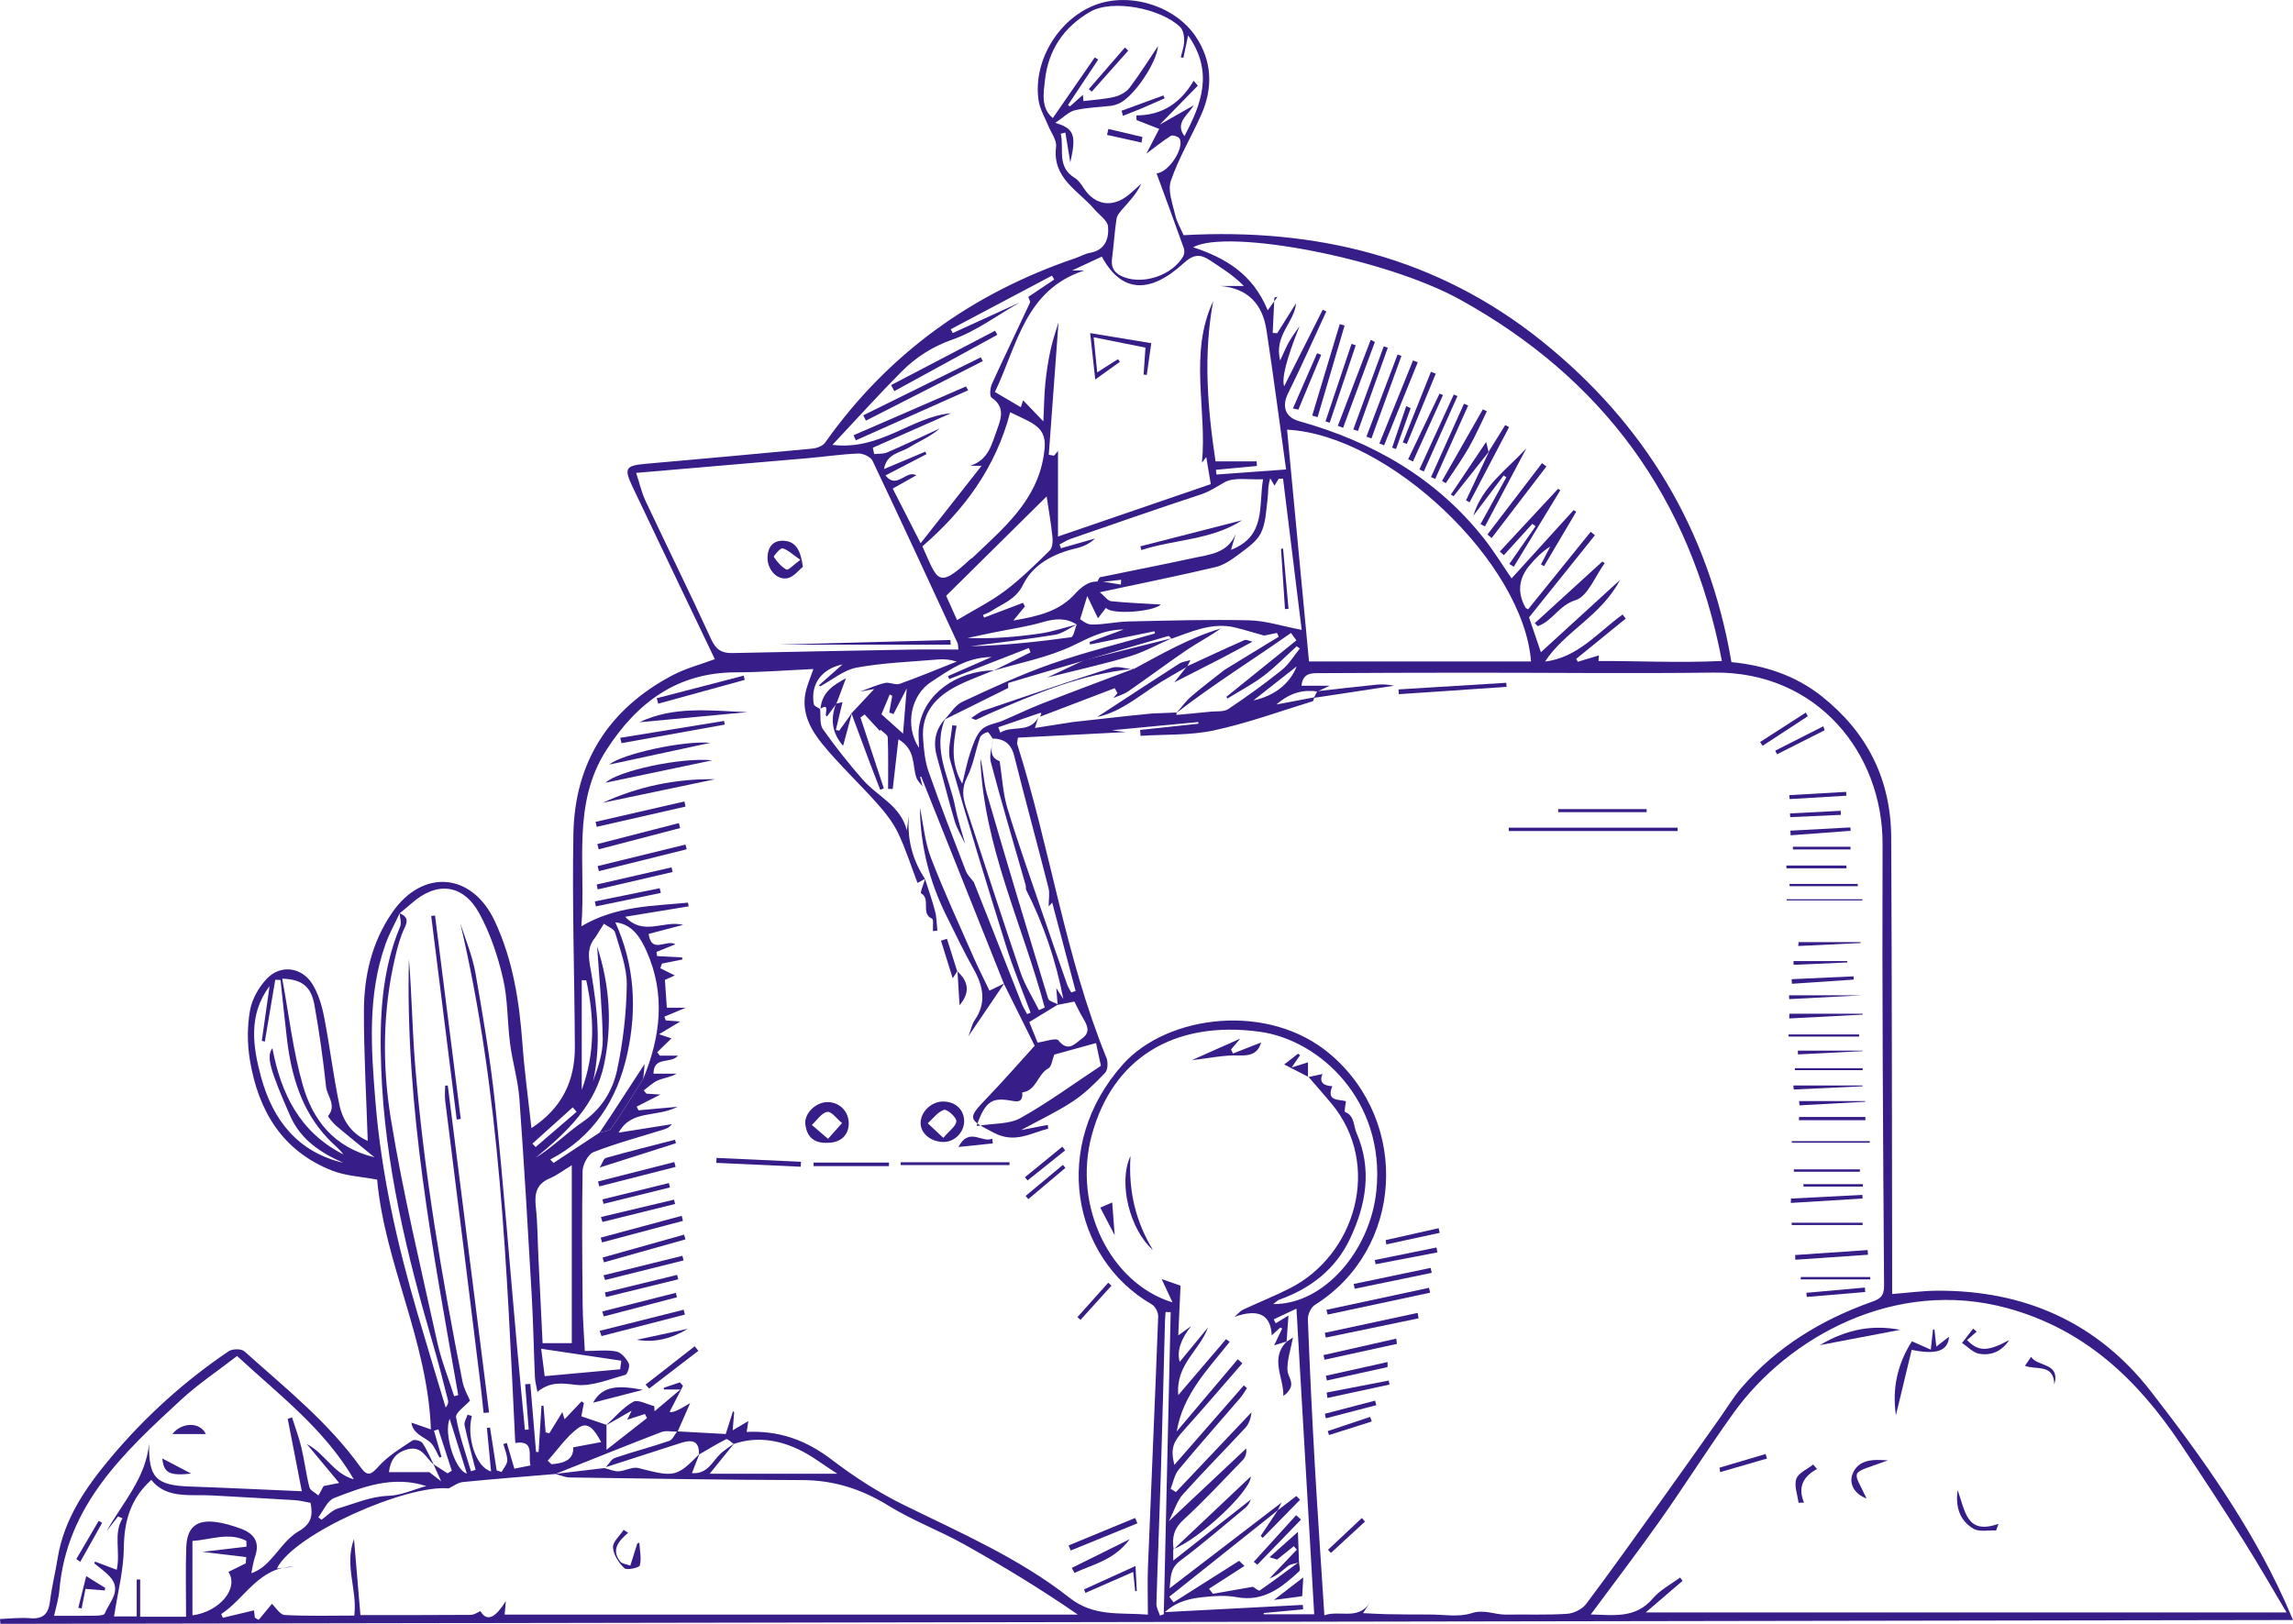 <svg width="432" height="306" viewBox="0 0 432 306" fill="none" xmlns="http://www.w3.org/2000/svg">
<path d="M81.653 275.911C82.542 276.485 83.431 277.065 84.32 277.64C84.589 277.475 84.852 277.305 85.121 277.141C84.279 274.551 83.437 271.955 82.594 269.364C82.319 269.44 82.044 269.517 81.764 269.593C82.232 271.234 82.706 272.881 83.173 274.522C83.051 274.574 82.928 274.621 82.805 274.674C82.308 273.783 81.945 272.769 81.284 272.025C80.652 271.316 79.681 270.929 78.921 270.325C78.242 269.792 77.646 269.153 77.511 268.081C78.675 268.485 79.833 268.889 81.179 269.358C80.565 252.608 72.469 238.08 71.053 222.291C67.971 221.711 65.175 221.593 62.7 220.638C53.201 216.969 48.65 209.321 47.071 199.71C46.573 196.685 46.568 193.439 47.094 190.432C47.468 188.287 48.755 186.019 50.276 184.419C52.821 181.735 56.792 182.209 58.799 185.357C59.957 187.173 60.63 189.424 61.051 191.575C62.139 197.113 62.788 202.74 63.958 208.26C64.596 211.261 66.362 213.746 69.281 214.983C69.018 206.783 68.544 198.649 68.561 190.52C68.579 183.915 70.036 177.556 73.885 171.971C79.605 163.672 88.894 164.399 93.188 173.524C96.651 180.879 97.85 188.75 98.435 196.779C98.815 201.919 99.517 207.03 100.119 212.586C105.928 208.8 108.338 203.624 108.303 197.225C108.238 183.85 107.776 170.47 108.028 157.108C108.285 143.593 114.749 133.536 126.728 127.236C129.191 125.941 131.958 125.226 134.672 124.212C129.472 113.322 124.289 102.533 119.165 91.714C117.521 88.239 117.849 87.746 121.599 87.406C132.075 86.463 142.557 85.543 153.028 84.54C153.876 84.458 154.999 84.048 155.449 83.409C167.353 66.595 183.223 55.219 202.625 48.644C203.549 48.333 204.421 47.806 205.363 47.641C208.235 47.137 208.954 44.934 208.755 42.672C208.65 41.529 207.094 40.515 206.188 39.442C203.175 35.897 198.209 33.628 198.963 27.633C199.121 26.367 197.981 24.943 197.443 23.589C196.84 22.077 195.933 20.612 195.688 19.041C194.541 11.786 199.168 3.873 206.024 1.054C212.452 -1.589 221.256 0.914 225.274 6.886C228.38 11.498 228.562 16.597 226.292 21.672C224.432 25.834 222.045 29.796 220.589 34.08C219.957 35.938 220.934 38.417 221.42 40.556C221.712 41.857 222.449 43.058 222.993 44.318C247.9 42.935 270.73 48.444 290.396 64.204C309.863 79.799 321.989 99.925 326.201 124.768C332.512 125.396 338.245 127.271 343.217 131.209C351.792 138.008 356.244 146.887 356.302 157.799C356.443 185.339 356.431 212.884 356.483 240.424C356.483 241.485 356.483 242.54 356.483 243.847C359.49 243.618 362.251 243.231 365.012 243.22C381.408 243.149 395.131 249.186 405.233 262.202C414.785 274.51 423.846 287.204 430.356 301.493C430.836 302.542 431.275 303.603 432 305.279C287.747 305.519 143.914 305.759 0.076 306C0.053 305.695 0.023 305.39 0 305.085C1.884 305.021 3.785 304.781 5.651 304.939C8.119 305.15 9.131 304.13 9.418 301.751C9.745 299.043 10.418 296.382 10.851 293.686C12.056 286.143 16.256 280.166 20.988 274.539C27.422 266.891 34.798 260.227 43.087 254.624C43.783 254.156 45.474 254.132 46.041 254.642C53.721 261.528 61.846 267.993 67.93 276.485C69.304 278.401 69.983 277.821 71.381 276.268C73.13 274.328 75.493 272.922 77.698 271.445C78.079 271.187 79.301 271.498 79.588 271.919C80.442 273.18 81.027 274.621 81.711 275.987C80.237 274.762 79.535 272.4 76.803 273.109C74.458 273.719 73.557 275.231 73.27 277.417H80.88C81.249 277.698 82.033 278.302 83.121 279.14C82.483 277.739 82.068 276.825 81.658 275.911H81.653ZM204.38 124.452C199.578 125.853 194.775 127.242 189.99 128.689C189.891 128.719 189.955 129.316 189.949 129.645C185.948 131.631 181.953 133.612 177.952 135.599C179.052 134.462 179.947 132.886 181.286 132.258C186.802 129.686 192.348 127.101 198.086 125.097C204.474 122.864 211.084 121.252 217.594 119.371C217.565 119.23 217.535 119.095 217.506 118.955C213.47 119.787 209.428 120.619 205.392 121.445C205.345 121.293 205.298 121.141 205.252 120.988C207.246 120.256 209.241 119.523 211.709 118.615C207.82 118.662 205.111 120.25 202.11 121.674C197.437 123.895 192.184 124.88 187.183 126.38C189.505 125.231 191.827 124.083 194.149 122.934C194.044 122.664 193.933 122.389 193.828 122.119C188.826 124.071 183.819 126.023 178.818 127.968C178.742 127.781 178.672 127.593 178.596 127.406C181.082 126.316 183.568 125.226 186.82 123.801C181.819 123.907 178.748 126.38 175.507 128.449C171.553 130.969 170.424 136.836 173.132 140.932C173.132 139.561 172.951 138.195 173.161 136.894C174.138 130.852 180.017 126.486 187.259 126.304C184.966 127.265 182.603 128.092 180.391 129.211C176.396 131.233 173.583 134.204 173.904 139.074C174.045 141.178 174.238 143.365 174.922 145.334C177.127 151.64 179.549 157.876 181.959 164.111C182.263 164.903 182.959 165.547 183.48 166.257C184.363 168.484 185.252 170.711 186.124 172.938C188.253 178.347 190.371 183.762 192.511 189.166C192.775 189.834 193.172 190.455 193.506 191.1C193.722 191.012 193.939 190.918 194.161 190.831C192.599 186.611 190.85 182.456 189.511 178.166C185.89 166.585 182.333 154.975 179.023 143.3C178.455 141.296 179.233 138.91 179.391 136.695L180.228 136.748C179.59 140.264 179.046 143.775 181.292 147.684C181.877 145.34 182.211 143.535 182.801 141.817C183.328 140.294 183.854 138.576 184.925 137.492C185.878 136.531 187.598 136.361 188.961 135.781C191.441 134.726 193.874 133.536 196.39 132.557C202.105 130.33 207.849 128.197 213.581 126.029L213.493 126.128C218.852 123.221 224.145 120.185 229.989 118.439C227.889 119.939 225.631 121.1 223.543 122.512C219.84 125.026 216.26 127.722 212.575 130.266C211.745 130.84 210.703 131.122 209.762 131.538C210.019 131.233 210.27 130.928 210.528 130.623C210.358 130.307 210.189 129.996 210.019 129.68C205.322 131.473 200.625 133.267 195.928 135.06C196.009 134.896 196.103 134.738 196.156 134.562C196.179 134.486 196.074 134.304 196.068 134.304C193.401 135.206 190.739 136.127 188.078 137.041L188.452 138.061C190.663 136.619 193.892 138.231 195.588 135.253C195.401 135.845 195.214 136.443 194.98 137.176C197.565 136.771 199.864 136.414 202.163 136.056C205.614 135.675 209.06 135.288 212.511 134.908C214.026 134.755 215.541 134.603 217.056 134.45C218.618 134.386 220.174 134.321 221.735 134.263C221.694 134.351 221.636 134.439 221.618 134.532C221.607 134.591 221.671 134.726 221.694 134.72C223.806 134.527 225.918 134.333 228.024 134.11C229.17 133.993 230.551 134.187 231.41 133.612C234.867 131.309 238.243 128.865 241.483 126.263C242.834 125.179 243.764 123.579 244.888 122.219C244.689 122.073 244.49 121.932 244.291 121.785C242.22 123.667 240.272 125.694 238.05 127.376C235.92 128.988 233.51 130.237 231.223 131.643C231.171 131.526 231.124 131.409 231.071 131.291C235.458 127.752 239.851 124.212 244.238 120.672C243.899 120.209 243.56 119.74 243.22 119.277C236.043 124.323 228.597 128.953 221.642 134.345C222.572 133.296 223.397 132.13 224.444 131.227C226.473 129.475 228.626 127.869 230.732 126.204C234.125 124.13 237.517 122.055 240.91 119.986C240.799 119.746 240.688 119.511 240.576 119.271C239.775 119.435 238.98 119.599 238.178 119.769C236.833 119.388 235.487 119.007 234.142 118.621C233.311 118.427 232.493 118.163 231.65 118.046C227.737 117.507 224.262 119.125 220.718 120.361C220.513 120.18 220.255 119.81 220.115 119.851C214.868 121.358 209.627 122.905 204.386 124.446L204.38 124.452ZM202.847 117.683C201.479 118.351 200.174 119.388 198.735 119.623C193.465 120.484 188.148 121.082 182.848 121.78C189.212 121.621 195.524 120.947 201.8 120.08C202.251 120.015 202.502 118.521 202.847 117.689C200.806 116.376 198.759 116.563 196.483 117.226C193.43 118.117 190.242 118.556 187.112 119.201C185.498 119.535 183.884 119.881 182.269 120.221C186.89 120.414 191.4 120.033 195.875 119.394C198.232 119.06 200.531 118.269 202.853 117.683H202.847ZM113.942 276.661C114.807 276.872 115.679 277.294 116.527 277.253C117.785 277.194 119.142 276.356 120.253 276.637C127.103 278.384 127.425 278.378 131.765 274C131.326 275.125 130.887 276.251 130.361 277.604C133.35 277.804 134.187 275.395 135.713 273.965C136.497 273.226 137.439 272.658 138.31 272.013C136.871 273.795 135.432 275.577 133.701 277.716H157.748C155.069 276.004 152.864 274.258 150.384 273.098C146.529 271.292 142.434 270.671 138.24 272.101C137.755 271.785 137.076 271.087 136.807 271.216C135.052 272.078 133.385 273.121 131.689 274.1C131.771 271.181 130.08 271.322 128.062 271.978C123.429 273.484 118.785 274.973 114.146 276.467C114.72 275.864 115.188 274.949 115.889 274.715C119.253 273.572 122.704 272.676 126.068 271.527C126.705 271.31 127.091 270.343 127.594 269.728C130.706 269.898 133.812 270.067 136.731 270.226C137.316 268.368 137.702 267.155 138.088 265.942C138.164 265.988 138.246 266.041 138.322 266.088C138.229 267.237 138.129 268.385 138.035 269.534C138.983 268.972 139.931 268.415 140.989 267.788C140.896 268.391 140.796 269.042 140.674 269.833C146.757 269.534 151.881 271.386 156.648 275.026C160.883 278.255 165.434 281.215 170.208 283.559C180.959 288.845 192.026 293.639 201.479 301.071C206.1 304.704 210.826 303.837 216.26 304.259C216.26 300.959 216.161 298.052 216.278 295.151C216.91 279.451 217.612 263.755 218.202 248.055C218.232 247.299 217.635 246.167 216.991 245.798C201.947 237.113 197.875 215.803 211.604 200.518C219.916 191.264 239.015 188.709 250.719 198.743C265.688 211.572 264.407 235.431 247.725 245.898C246.982 246.361 246.367 247.715 246.403 248.629C246.754 257.889 247.204 267.143 247.73 276.391C248.257 285.616 248.9 294.835 249.509 304.388C252.381 303.356 255.844 305.39 258.078 302.038C257.715 302.589 257.353 303.134 256.791 303.978C258.517 304.06 259.862 304.153 261.213 304.177C263.939 304.224 266.665 304.247 269.391 304.241C272.017 304.241 274.837 304.775 277.217 303.995C279.645 303.204 281.593 304.294 283.757 304.259C287.6 304.194 291.455 304.359 295.281 304.107C296.521 304.025 298.1 303.227 298.837 302.243C303.745 295.708 308.477 289.039 313.238 282.393C316.807 277.417 320.334 272.412 323.873 267.413C325.282 265.432 326.528 263.31 328.114 261.482C334.782 253.769 343.211 248.664 352.728 245.288C354.284 244.737 354.968 244.187 354.957 242.27C354.77 214.549 354.571 186.822 354.676 159.101C354.74 142.046 342.451 126.503 322.878 126.744C307.389 126.937 291.894 126.755 276.399 126.761C267.139 126.761 257.885 126.802 248.625 126.849C247.134 126.855 245.472 126.738 245.198 129.217H250.515C249.392 129.75 248.813 130.026 248.233 130.301C245.519 129.926 243.103 130.494 240.471 132.757C243.314 132.217 245.472 131.813 247.631 131.403C247.526 131.661 247.473 132.094 247.303 132.147C241.115 134.046 235.002 136.285 228.696 137.639C224.221 138.6 219.495 138.365 214.88 138.664C214.851 138.289 214.821 137.92 214.792 137.551C218.454 137.158 222.121 136.771 225.783 136.379C225.771 136.273 225.76 136.168 225.748 136.062C220.443 136.566 215.143 137.07 209.469 137.609C210.575 137.756 211.364 137.861 212.084 137.955C205.281 138.307 198.478 138.658 191.78 139.004C191.669 139.825 191.581 140.036 191.634 140.194C197.834 159.734 200.671 180.234 208.451 199.334C208.779 200.137 208.726 201.608 208.206 202.159C206.34 204.123 204.362 206.074 202.11 207.557C199.104 209.538 195.811 211.079 192.365 212.955C194.208 212.597 195.805 212.287 197.402 211.976C197.425 212.216 197.454 212.451 197.478 212.691C194.126 213.517 191.201 215.557 187.177 213.429C182.409 210.915 182.14 210.845 185.984 206.86C189.002 203.73 191.856 200.442 194.933 197.06C192.915 192.999 191.032 189.201 189.148 185.409L173.548 146.342C173.483 146.359 173.419 146.371 173.349 146.389C173.501 146.986 173.653 147.59 173.805 148.188C173.413 147.643 172.863 147.151 172.647 146.541C171.845 144.244 172.588 141.284 169.266 139.315C168.868 142.767 168.529 145.721 168.189 148.674C167.897 148.674 167.605 148.674 167.318 148.669C167.318 145.433 167.376 142.192 167.254 138.963C167.236 138.471 166.382 138.008 165.914 137.533C165.856 137.592 165.797 137.656 165.744 137.715C164.797 136.689 163.843 135.664 162.896 134.638C162.632 134.825 162.375 135.019 162.112 135.206C163.58 139.661 165.048 144.115 166.517 148.569L165.832 148.821C165.189 147.151 164.528 145.48 163.896 143.804C162.726 140.68 161.574 137.551 160.41 134.421C161.854 132.88 163.299 131.332 164.697 129.844C163.884 129.99 162.989 130.154 162.088 130.313C163.621 129.756 165.124 129.07 166.704 128.701C167.581 128.496 168.698 129.152 169.511 128.859C173.132 127.57 176.683 126.081 180.257 124.663C178.941 124.264 177.806 124.182 176.683 124.276C171.582 124.71 166.429 124.886 161.416 125.8C158.977 126.245 156.801 128.121 154.502 129.346C154.432 129.275 154.367 129.199 154.297 129.129C155.753 127.834 157.216 126.544 158.719 125.208C154.759 126.052 152.653 128.953 153.326 132.704C153.39 133.061 154.098 133.308 154.508 133.606C154.654 134.89 154.379 136.472 155.034 137.398C157.374 140.721 159.912 143.921 162.597 146.981C165.341 150.099 169.71 151.816 170.845 156.487C170.974 155.543 171.097 154.594 171.225 153.65C170.88 158.016 171.851 162.002 174.279 165.629C173.711 165.922 173.138 166.221 172.851 166.374C171.617 163.139 170.623 159.921 169.172 156.92C168.195 154.898 166.727 153.058 165.218 151.364C161.854 147.596 158.14 144.126 154.946 140.223C152.805 137.603 151.074 134.491 151.706 130.817C151.969 129.275 152.659 127.81 153.238 126.075C148.184 126.304 143.417 126.691 138.65 126.697C127.594 126.714 120.025 132.387 114.287 141.266C107.636 151.552 110.432 163.057 109.531 174.549C116.135 170.658 122.944 170.758 129.612 170.095L129.753 170.793C125.839 171.437 121.926 172.076 117.791 172.756C121.259 176.489 125.096 173.342 128.706 174.28C126.524 174.854 124.342 175.429 122.201 175.991C122.751 179.853 125.564 176.929 127.243 177.943C125.98 178.453 124.827 178.916 123.681 179.379C123.722 179.642 123.757 179.906 123.798 180.164C125.371 180.246 126.951 180.328 128.524 180.41C128.524 180.545 128.524 180.68 128.53 180.82C127.255 181.072 125.986 181.324 124.71 181.576C124.611 181.869 124.512 182.168 124.412 182.461C125.348 182.924 126.278 183.387 127.132 183.809C126.565 184.067 125.834 184.401 125.272 184.659C125.401 186.546 125.512 188.193 125.629 189.899H129.203C127.618 190.561 126.395 191.071 125.173 191.581C125.26 191.815 125.342 192.05 125.43 192.284C126.307 192.348 127.185 192.419 128.162 192.495C126.875 193.263 125.763 193.931 124.161 194.892C125.518 195.343 126.085 195.537 126.5 195.671C125.57 196.58 124.699 197.43 123.827 198.28C123.991 198.496 124.149 198.713 124.313 198.93H127.723C126.43 200.565 123.131 198.93 123.119 202.329H127.466C126.337 203.009 125.067 203.109 123.956 203.583C122.973 204 122.166 204.832 121.277 205.476C121.446 205.682 121.616 205.881 121.786 206.086C122.634 206.145 123.476 206.197 124.406 206.262C122.786 207.088 121.37 207.815 119.955 208.536C120.072 208.764 120.183 208.999 120.3 209.227C122.47 209.034 124.64 208.835 127.653 208.565C123.617 210.651 118.966 209.028 116.556 213.435C120.113 212.873 123.336 212.357 126.565 211.847C126.032 212.568 125.401 212.738 124.775 212.931C120.446 214.273 116.047 215.451 111.836 217.098C110.806 217.503 109.783 219.425 109.759 220.667C109.607 229.06 109.695 237.458 109.771 245.857C109.8 248.734 110.034 251.618 110.18 254.578C112.462 254.578 114.351 254.331 116.129 254.677C117.042 254.859 117.978 255.978 118.457 256.904C118.721 257.414 118.218 258.973 117.802 259.085C114.702 259.928 111.432 261.323 108.414 260.954C105.817 260.638 103.687 260.327 101.248 262.284C101.049 261.147 100.815 260.339 100.78 259.524C100.558 254.361 100.47 249.192 100.172 244.04C99.464 231.691 98.751 219.349 97.85 207.012C97.592 203.531 96.545 200.114 96.095 196.639C95.563 192.571 95.697 188.369 94.773 184.401C93.79 180.176 92.375 175.903 90.298 172.117C87.227 166.514 82.22 166.046 77.494 170.271C76.786 170.904 76.031 171.484 75.3 172.094C74.411 174.01 73.358 175.874 72.65 177.855C69.17 187.607 69.93 197.711 70.743 207.704C71.849 221.23 74.826 234.44 78.64 247.457C80.383 253.394 82.185 259.313 83.963 265.244C84.378 264.74 84.507 264.277 84.402 263.867C83.53 260.479 82.682 257.074 81.699 253.716C76.675 236.573 72.457 219.273 71.82 201.315C71.498 192.231 71.779 183.188 75.388 174.596C75.68 173.899 75.341 172.932 75.294 172.094C76.546 172.645 76.985 173.284 76.265 174.76C75.423 176.489 74.908 178.412 74.464 180.299C72.077 190.42 71.995 200.759 73.639 210.851C75.932 224.952 79.301 238.883 82.366 252.855C83.132 256.336 84.484 259.694 85.566 263.105L86.332 262.9C81.547 235.7 76.324 208.553 77.043 180.756C77.581 187.343 77.669 193.972 78.201 200.565C79.839 220.691 83.22 240.57 87.139 260.362C87.414 261.745 88.181 263.029 88.549 263.931C87.619 264.992 85.776 266.211 85.928 267.084C86.525 270.53 87.742 273.865 88.73 277.241C89.023 277.153 89.315 277.071 89.602 276.983C88.894 274.188 88.122 271.398 87.525 268.579C87.397 267.981 87.888 267.248 88.093 266.58C88.362 266.662 88.625 266.744 88.894 266.827C87.847 270.818 89.696 276.549 92.515 277.27C92.246 274.481 91.989 271.785 91.731 269.083C91.93 269.059 92.123 269.036 92.322 269.013C92.737 271.703 93.153 274.393 93.568 277.083C93.878 277.182 94.188 277.282 94.492 277.382C94.878 276.661 95.563 275.94 95.568 275.213C95.586 274.182 95.1 273.144 94.831 272.113C95.048 272.048 95.27 271.984 95.487 271.919C95.954 273.508 96.422 275.096 96.908 276.76C97.879 276.567 98.827 276.374 99.932 276.151C99.464 274.293 100.81 271.339 97.078 271.914C95.469 239.105 94.299 206.244 86.73 174.034C87.759 177.146 89.035 180.246 89.596 183.469C91.018 191.622 92.416 199.797 93.275 208.02C94.855 223.158 96.025 238.332 97.382 253.493C97.861 258.809 98.388 264.125 98.897 269.44C99.137 269.417 99.371 269.399 99.61 269.376C99.388 266.533 99.166 263.691 98.938 260.849C99.265 260.825 99.587 260.802 99.915 260.784C100.271 265.057 100.634 269.323 100.991 273.596C101.149 273.607 101.313 273.613 101.471 273.625C101.652 270.718 101.833 267.811 102.015 264.904C102.143 264.904 102.266 264.904 102.395 264.904C102.529 266.574 102.658 268.251 102.793 269.921C103.026 269.974 103.26 270.032 103.494 270.085C104.302 268.772 105.103 267.459 105.94 266.106C106.086 266.563 106.203 266.938 106.367 267.454C107.577 266.176 108.572 265.121 109.566 264.072C109.712 264.172 109.859 264.277 110.005 264.377C109.865 265.098 109.73 265.818 109.525 266.891C111.14 267.436 112.701 267.969 114.263 268.503V273.203C117.334 270.794 119.616 269.013 121.891 267.225C121.762 266.967 121.634 266.715 121.505 266.457C120.364 266.827 119.224 267.196 118.171 267.536C118.305 267.254 118.498 266.862 119.001 265.83C117.03 266.955 115.597 267.776 114.17 268.596C115.854 267.067 117.364 265.227 119.3 264.154C120.201 263.656 121.926 264.658 123.271 264.975C123.283 265.297 123.301 265.619 123.312 265.947C124.728 264.758 126.138 263.568 128.197 261.833H125.061C125.061 261.728 125.061 261.622 125.061 261.517C126.073 261.177 127.085 260.831 128.091 260.491L128.676 261.153C127.863 262.73 127.056 264.306 126.167 266.035C126.51 266.328 127.795 265.785 130.022 264.406C129.179 266.322 128.413 268.057 127.659 269.792C126.629 269.804 125.488 269.522 124.582 269.868C117.902 272.429 111.274 275.119 104.629 277.763C98.809 278.255 92.989 278.7 87.18 279.281C86.262 279.374 85.408 280.066 84.525 280.476C76.645 279.72 55.412 288.986 52.166 295.568C53.318 295.444 54.365 295.333 55.412 295.222C48.767 295.239 46.217 301.2 41.672 304.153C41.777 304.388 41.876 304.622 41.982 304.857C43.924 304.394 45.866 303.931 47.86 303.456C47.866 303.526 47.942 304.183 48.012 304.839C48.258 304.974 48.504 305.109 48.743 305.238C49.621 304.177 50.498 303.116 51.224 302.231C51.931 302.876 52.75 304.288 53.639 304.335C58.073 304.57 62.525 304.441 66.748 304.441C67.362 299.559 64.824 295.046 66.695 290.012C67.134 295.204 67.514 299.781 67.9 304.341C75.189 304.341 81.945 304.364 88.701 304.306C89.374 304.3 90.046 303.79 90.503 303.603C91.866 305.859 93.492 304.587 95.299 301.71C95.177 303.128 95.124 303.732 95.077 304.259H203.07C196.091 299.441 188.955 295.104 181.667 291.031C177.005 288.423 171.927 286.536 167.394 283.735C162.334 280.605 157.116 278.929 151.168 278.911C136.556 278.876 121.944 278.624 107.332 278.413C106.413 278.401 105.501 277.968 104.6 277.745C107.706 277.376 110.818 277.007 113.924 276.637L113.942 276.661ZM112.158 176.648C110.332 178.775 111.023 181.084 111.426 183.522C112.538 190.215 113.286 196.943 111.73 203.742C112.684 201.134 113.602 198.444 113.556 195.777C113.462 189.963 112.883 184.161 112.497 178.353C114.86 185.603 115.381 192.958 113.836 200.46C112.222 208.295 106.782 213.342 100.915 218.171C104.144 216.178 106.718 213.512 109.718 211.46C113.322 208.999 115.427 205.541 116.264 201.62C117.381 196.375 118.013 190.942 118.083 185.579C118.124 182.291 116.814 178.963 115.884 175.716C115.685 175.024 114.503 174.614 113.778 174.075C113.24 174.93 112.696 175.786 112.158 176.642V176.648ZM112.941 213.447C113.696 213.195 114.784 213.177 115.147 212.656C117.252 209.597 119.194 206.42 121.189 203.279C124.453 195.343 125.424 187.32 121.809 179.238C120.628 176.595 119.06 174.122 115.93 173.805C119.569 181.858 120.048 190.104 118.182 198.584C116.27 207.27 111.842 214.197 103.676 218.493C103.881 218.71 104.085 218.933 104.284 219.15C107.168 217.245 110.058 215.346 112.941 213.441V213.447ZM199.338 189.289C197.554 190.379 195.764 191.469 193.915 192.595C194.448 193.907 194.951 195.144 195.483 196.463C196.893 196.281 198.963 195.507 199.402 196.052C201.28 198.391 202.514 196.639 203.842 195.707C205.614 194.464 204.754 193.046 203.924 191.651C203.333 190.661 202.859 189.6 202.415 188.738C201.28 188.961 200.268 189.16 199.262 189.359C199.174 188.305 199.086 187.25 198.999 186.195C199.443 186.88 199.888 187.566 200.332 188.252C198.934 181.002 196.594 174.133 193.289 167.604C193.266 167.317 193.289 167.013 193.213 166.737C191.014 159.042 188.721 151.37 186.674 143.634C186.305 142.251 186.949 140.598 187.118 139.069C186.779 140.856 186.276 142.702 188.335 143.435C188.803 146.4 188.943 149.495 189.815 152.367C191.868 159.13 194.26 165.794 196.536 172.492C198.01 176.829 199.519 181.154 201.034 185.48C201.221 186.019 201.555 186.511 201.824 187.021C202.099 186.927 202.368 186.834 202.643 186.74C201.18 181.213 199.718 175.686 198.232 170.078C197.934 170.412 197.747 170.617 197.565 170.822C197.565 169.574 197.799 168.372 197.53 167.3C195.425 159.007 193.155 150.749 191.078 142.444C190.505 140.153 189.207 139.221 187.013 139.168C186.685 138.74 186.27 137.908 186.054 137.961C185.516 138.084 184.796 138.512 184.632 138.987C183.772 141.46 183.375 144.15 182.205 146.447C181.146 148.516 181.374 150.245 182.023 152.208C185.434 162.547 188.75 172.914 192.254 183.217C193.102 185.697 194.559 187.97 195.735 190.338C196.097 190.186 196.466 190.033 196.828 189.881C192.669 174.245 185.276 159.399 184.697 142.896C185.293 145.099 185.311 147.461 185.948 149.641C189.686 162.512 193.553 175.352 197.466 188.17C197.624 188.686 198.706 188.914 199.338 189.283V189.289ZM193.746 55.934C195.366 54.85 196.992 53.76 198.612 52.676C198.472 52.43 198.332 52.189 198.191 51.943C191.833 55.307 185.475 58.677 179.116 62.041C179.245 62.282 179.374 62.522 179.496 62.762C183.696 60.846 187.89 58.929 192.09 57.013C187.914 59.392 183.954 62.399 179.491 63.969C175.648 65.323 172.541 67.322 169.821 70.059C165.546 74.36 161.48 78.879 156.83 83.831C165.844 84.945 171.699 78.562 179.169 77.865C174.261 80.034 169.348 82.202 164.44 84.371C164.528 84.769 164.61 85.168 164.697 85.566C165.51 85.472 166.405 85.566 167.125 85.261C170.465 83.814 173.758 82.255 177.063 80.737C175.326 82.261 173.249 83.099 171.377 84.259C169.617 85.349 167.02 85.449 166.552 88.391C169.149 87.295 171.746 86.199 174.343 85.103C174.407 85.267 174.472 85.425 174.53 85.59C172.044 86.885 169.552 88.174 166.827 89.592C168.967 92.323 170.734 88.45 172.623 89.569C171.179 90.384 169.775 91.175 168.189 92.072C169.851 95.33 171.442 98.442 173.448 102.369C177.484 97.235 181.093 92.646 184.925 87.776H182.76C186.288 86.697 186.855 83.609 187.902 80.801C188.744 78.539 189.23 76.593 186.808 74.917C186.41 74.642 186.533 73.106 186.867 72.362C189.195 67.24 191.663 62.176 194.032 57.071C194.155 56.802 193.845 56.333 193.74 55.958L193.746 55.934ZM246.426 202.98C247.303 202.786 248.181 202.593 249.146 202.388C248.549 203.83 249.169 204.595 251.006 204.685C249.813 207.58 252.223 207.123 253.58 207.516C253.504 208.249 253.217 209.456 253.398 209.532C255.259 210.294 254.96 212.099 255.569 213.488C258.558 220.363 257.359 227.026 254.346 233.42C251.655 239.123 246.958 242.803 241.033 244.907C240.699 245.025 240.43 245.335 239.88 245.74C249.362 245.851 258.189 235.73 259.318 224.307C260.979 207.539 248.783 195.959 237.248 194.411C221.051 192.237 209.592 199.516 205.696 213.887C202.029 227.425 209.282 241.901 220.905 245.423C220.133 243.77 219.495 242.405 218.852 241.028C220.413 241.573 221.373 241.907 222.414 242.27C222.274 245.271 222.133 248.336 221.981 251.647C222.987 250.926 223.701 250.411 224.414 249.895C222.422 252.395 221.702 254.64 222.256 256.629L227.579 250.159C226.041 254.466 221.443 257.15 221.993 262.888C225.251 259.073 228.117 255.715 230.983 252.356C231.217 252.526 231.445 252.696 231.679 252.86C227.579 258 222.853 262.777 221.694 269.745C225.526 265.209 229.363 260.673 233.194 256.137C233.481 256.389 233.768 256.646 234.06 256.898C230.381 261.124 226.748 265.396 222.993 269.552C220.957 271.802 220.507 273.051 221.25 276.045C225.584 271.087 229.96 266.076 234.335 261.065C234.534 261.235 234.733 261.405 234.932 261.575C234.505 262.202 234.13 262.882 233.639 263.457C229.773 267.958 225.83 272.388 222.051 276.96C221.262 277.915 221.033 279.339 220.548 280.552C220.881 280.757 221.215 280.963 221.548 281.162C226.292 276.157 231.036 271.146 235.774 266.141C235.657 267.313 235.294 268.333 234.616 269.065C230.714 273.273 226.666 277.346 222.841 281.619C221.776 282.803 221.297 284.514 220.197 286.671C225.543 281.642 230.164 277.294 234.786 272.951C234.897 273.982 234.587 274.668 234.095 275.172C230.428 278.946 226.854 282.832 222.975 286.378C221.145 288.054 220.764 289.771 221.115 291.957L221.033 291.916V294.079C226.152 290.047 230.901 286.313 235.651 282.574C235.417 283.201 235.084 283.758 234.61 284.151C230.562 287.497 226.585 290.943 222.379 294.085C220.402 295.562 220.583 297.244 220.361 299.301C227.485 293.839 234.242 288.664 241.436 283.149C241.039 283.963 240.875 284.297 240.717 284.626L240.758 284.585C233.937 290.017 227.117 295.456 220.302 300.889L221.092 301.95C225.21 299.342 229.328 296.728 233.452 294.12C233.785 294.442 234.119 294.77 234.452 295.093C232.229 296.523 230.007 297.953 227.784 299.383L228.515 300.338C231.024 299.899 233.528 299.459 236.037 299.014C236.482 299.266 237.149 299.846 237.33 299.717C239.834 297.982 242.273 296.154 244.724 294.348C244.753 294.946 245.051 295.831 244.771 296.095C241.46 299.166 238.044 301.915 232.978 300.971C231.007 300.602 228.889 300.719 226.871 300.942C224.42 301.206 221.911 301.604 219.46 303.79C228.655 303.31 237.055 302.87 245.449 302.43C245.467 302.712 245.484 302.987 245.502 303.268C243.027 303.503 240.553 303.732 238.079 303.966C238.085 304.042 238.096 304.124 238.102 304.2H247.596C246.484 285.042 245.379 266.041 244.25 246.601C242.735 247.316 241.349 247.973 239.968 248.623L240.348 249.362C240.957 248.992 241.571 248.617 242.747 247.902C242.606 249.83 242.495 251.331 242.39 252.837L242.454 252.773C241.705 253.007 240.963 253.235 240.044 253.523C240.641 252.28 241.103 251.313 241.565 250.346L241.208 250.159C240.717 250.604 240.231 251.049 239.594 251.636C239.414 247.713 237.071 246.552 232.563 248.154C233.358 247.469 233.698 247.023 234.148 246.812C237.102 245.435 240.132 244.228 243.033 242.757C255.37 236.491 260.459 219.507 250.819 207.92C249.409 206.227 247.941 204.58 246.502 202.909L246.449 202.968L246.426 202.98ZM310.05 303.849H430.783C427.894 299.002 425.396 294.612 422.699 290.346C418.804 284.18 414.82 278.067 410.761 272.013C402.694 259.975 392.785 250.51 378.214 246.519C356.934 240.694 336.818 252.093 326.651 266.194C321.878 272.816 317.532 279.744 312.823 286.419C308.594 292.409 304.137 298.228 299.703 304.23C303.85 304.306 308.085 305.115 311.408 301.2C312.77 299.594 314.8 298.562 316.526 297.273C316.684 297.484 316.842 297.689 316.994 297.9C314.689 299.875 312.384 301.856 310.05 303.855V303.849ZM244.174 57.153C243.876 60.787 239.98 63.161 241.179 67.937C241.939 66.32 242.355 65.276 242.91 64.315C243.484 63.319 244.191 62.399 244.841 61.449C242.392 67.556 241.425 71.334 241.939 72.784C244.332 68.037 246.765 63.196 249.204 58.355C249.427 58.466 249.655 58.578 249.877 58.689C247.485 63.846 245.186 69.056 242.659 74.149C241.454 76.576 242.138 78.633 244.735 79.36C258.575 83.234 270.573 90.055 279.598 101.507C281.488 103.904 283.09 106.53 284.781 108.991C288.735 104.637 292.602 100.382 296.474 96.121C296.632 96.227 296.796 96.338 296.954 96.444C294.935 99.86 292.912 103.271 290.893 106.688C290.7 106.583 290.513 106.471 290.32 106.366C290.905 105.241 291.49 104.109 292.069 102.984C290.449 104.01 289.232 105.264 288.121 106.606C286.085 109.068 285.845 111.699 287.401 114.5C287.466 114.624 287.659 114.67 287.899 114.817C291.829 109.947 295.76 105.082 299.685 100.218C299.954 100.429 300.223 100.64 300.487 100.857C296.363 106.002 292.239 111.148 288.074 116.341C288.782 118.421 289.507 120.56 290.303 122.905C295.246 118.392 299.948 114.096 305.195 109.302C301.633 116.095 294.848 118.908 291.087 124.663C297.258 123.936 301.06 119.13 305.698 115.802C305.892 116.059 306.085 116.317 306.278 116.575C303.172 119.107 300.06 121.639 296.954 124.165C297.059 124.347 297.158 124.528 297.264 124.704C298.586 124.305 299.908 123.907 301.229 123.508C301.206 123.86 301.183 124.212 301.153 124.563C308.758 124.534 316.35 124.944 324.405 124.552C318.515 93.795 301.931 71.307 275.065 56.45C260.874 48.602 231.299 43.035 224.777 46.592C230.849 48.597 236.014 51.592 238.839 58.478C239.722 57.259 240.208 56.585 240.693 55.911L240.091 56.081C239.986 58.302 239.88 60.517 239.775 62.739C240.062 62.756 240.342 62.774 240.629 62.791C241.811 60.91 242.986 59.029 244.168 57.148L244.174 57.153ZM199.326 84.951V101.103C209.422 97.645 218.758 94.439 228.111 91.233C227.825 89.522 227.573 88.01 227.257 86.123C226.684 86.873 226.45 87.189 226.438 87.201C227.456 77.25 223.911 66.654 228.573 56.72C226.684 66.788 227.485 76.816 229.006 86.943H236.745C236.763 87.231 236.786 87.518 236.804 87.811C234.23 88.051 231.656 88.291 229.082 88.532C229.117 88.831 229.152 89.124 229.188 89.422C233.393 89.118 237.593 88.807 242.296 88.467C241.044 79.506 239.921 70.838 238.605 62.205C237.862 57.347 235.148 54.334 229.919 53.889H234.341C232.381 51.873 230.164 50.531 228.012 49.089C226.163 47.852 224.888 47.864 223.016 49.581C216.471 55.594 211.177 55.038 207.586 48.356C205.842 49.171 204.099 49.98 201.976 50.97H204.281C193.061 54.627 191.652 65.136 187.44 73.862C189.341 74.982 190.803 75.843 192.324 76.74C192.605 75.89 192.781 75.357 192.757 75.433C193.81 76.529 194.933 77.701 196.571 79.406C196.717 76.353 196.729 74.226 196.951 72.116C197.168 70 197.495 67.878 197.957 65.798C198.396 63.829 199.075 61.918 199.426 60.734C198.846 68.617 198.215 77.156 197.589 85.701C197.916 85.76 198.25 85.812 198.577 85.871C198.864 85.531 199.156 85.191 199.35 84.963L199.326 84.951ZM119.85 89.112C120.505 91.105 120.885 92.828 121.616 94.381C125.717 103.096 129.987 111.728 133.994 120.484C134.888 122.436 136.006 123.104 137.971 123.063C149.261 122.823 160.55 122.606 171.84 122.407C174.712 122.354 177.584 122.401 180.555 122.401C180.479 121.738 180.52 121.428 180.409 121.193C175.098 109.718 169.81 98.237 164.381 86.82C164.03 86.082 162.597 85.425 161.697 85.461C158.497 85.59 155.315 86.07 152.121 86.346C141.475 87.272 130.823 88.174 119.85 89.112ZM242.483 80.965C243.87 95.582 245.244 110.128 246.619 124.651H288.448C287.009 106.055 261.734 81.956 242.478 80.965H242.483ZM222.958 10.906L222.461 10.801C222.689 9.775 223.092 8.755 223.098 7.73C223.098 6.845 222.935 5.679 222.367 5.122C218.828 1.641 209.604 -0.27 205.316 2.256C200.285 5.216 197.484 9.529 196.863 15.144C196.6 17.535 196.074 20.366 198.349 22.247C201.052 18.344 203.655 14.575 206.258 10.813C206.474 10.947 206.685 11.088 206.901 11.223C205.006 14.077 203.111 16.931 201.215 19.785C201.332 19.873 201.455 19.961 201.572 20.055C202.344 19.369 203.117 18.678 204.012 17.881C204.07 18.49 204.111 18.912 204.123 19.047C206.094 18.801 208.059 18.707 209.949 18.256C210.996 18.004 212.177 17.371 212.809 16.538C214.775 13.942 216.5 11.164 218.167 8.691C217.939 11.815 213.581 18.344 210.697 19.557C210.253 19.744 209.773 19.885 209.294 19.944C207.036 20.213 204.725 20.254 202.526 20.776C201.344 21.051 200.356 22.13 198.811 23.155C202.415 24.198 202.801 25.511 201.643 30.616C201.303 28.547 201.011 26.765 200.718 24.984C200.426 25.054 200.133 25.125 199.841 25.195C200.537 28.026 198.981 31.419 202.52 33.552C203.228 33.98 203.748 34.795 204.222 35.516C206.34 38.733 209.627 39.202 212.71 36.664C213.511 36.002 214.26 35.281 215.032 34.59C214.154 36.494 212.809 37.883 211.54 39.331C211.048 39.888 210.463 40.538 210.358 41.218C209.978 43.721 209.826 46.258 209.504 48.773C209.258 50.689 210.218 51.668 211.867 52.266C215.623 53.631 220.846 51.814 222.888 48.35C223.133 47.934 223.204 47.249 223.04 46.797C221.373 42.109 219.641 37.438 217.898 32.679C220.308 32.415 223.169 27.809 222.233 26.127C222.016 25.74 220.922 25.388 220.595 25.593C218.98 26.613 217.489 27.826 215.98 28.957C216.705 27.562 217.512 25.998 218.395 24.292C216.787 23.665 215.453 23.149 214.119 22.628C214.114 22.335 214.108 22.042 214.096 21.749C218.998 21.731 222.467 19.352 224.877 15.22C225.146 15.525 225.409 15.835 225.678 16.14C223.484 18.379 221.291 20.623 218.483 23.495C220.993 22.071 222.812 21.034 224.9 19.844C223.794 21.749 221.291 23.114 223.145 25.646C226.397 19.545 228.667 13.508 223.841 6.669C223.467 8.439 223.204 9.681 222.94 10.93L222.958 10.906ZM44.672 255.521C41.022 258.346 37.361 260.784 34.167 263.726C23.392 273.666 12.57 283.629 11.19 299.647C11.044 301.346 10.506 303.005 10.196 304.482C12.98 304.482 15.483 304.505 17.987 304.464C18.59 304.452 19.602 304.382 19.73 304.066C20.619 301.821 23.088 299.693 20.654 297.056C19.8 296.13 18.73 295.409 17.759 294.595C17.806 294.483 17.852 294.378 17.899 294.266C19.093 294.718 20.28 295.169 21.994 295.814C22.737 292.368 21.31 289.068 23.076 286.108C22.795 285.991 22.515 285.874 22.24 285.763L20.064 288.558C23.105 283.16 27.44 278.601 28.089 272.048C27.99 278.448 29.37 279.896 35.723 280.119C42.701 280.365 49.679 280.705 56.863 281.009C55.962 276.385 55.084 271.878 54.207 267.372C54.476 267.278 54.745 267.19 55.02 267.096C55.623 269.001 56.33 270.882 56.792 272.822C57.377 275.278 57.664 277.804 58.29 280.248C58.448 280.875 59.407 281.291 59.998 281.807C60.372 281.121 60.747 280.435 60.969 280.031C61.776 279.872 62.665 279.697 63.905 279.451C61.636 276.719 59.717 274.416 57.804 272.119C61.261 273.906 62.794 277.692 66.66 278.765C61.121 269.265 52.487 262.771 44.666 255.527L44.672 255.521ZM237.968 90.313C235.195 90.442 232.51 89.868 230.703 90.882C229.264 91.685 227.942 92.611 226.275 93.162C218.068 95.858 209.908 98.712 201.742 101.537C200.999 101.794 200.321 102.24 199.619 102.597C199.706 102.838 199.8 103.072 199.888 103.312C202.029 102.697 204.175 102.087 206.316 101.472C205.252 102.48 204.041 103.025 202.777 103.318C198.531 104.303 194.641 106.331 192.763 110.152C191.336 113.053 188.879 113.727 186.703 115.18C186.253 115.485 185.703 115.649 185.2 115.878C185.264 116.048 185.328 116.212 185.393 116.382C187.838 115.456 190.283 114.53 192.728 113.598C192.851 113.827 192.968 114.055 193.091 114.278C192.535 114.958 191.979 115.637 190.915 116.933C195.775 116.095 199.654 115.151 202.625 111.81C203.497 110.832 204.772 109.818 205.983 109.642C207.656 109.402 209.434 109.947 211.171 110.152C211.189 109.853 211.206 109.554 211.224 109.255C209.808 109.413 208.387 109.566 206.661 109.759C207.036 109.103 207.106 108.804 207.229 108.78C213.107 107.561 218.998 106.419 224.865 105.147C227.924 104.485 231.323 104.25 232.82 100.581C232.563 101.449 232.305 102.31 231.913 103.623C238.582 101.003 237.079 95.43 237.962 90.307L237.968 90.313ZM21.491 304.605H25.755V297.642C25.972 297.642 26.194 297.642 26.41 297.648V304.658H35.056C35.056 300.151 34.939 295.866 35.091 291.588C35.231 287.808 36.992 286.343 40.648 286.806C42.245 287.011 43.83 287.503 45.351 288.054C47.755 288.933 49.024 290.504 48.077 293.247C47.72 294.278 47.585 295.392 47.346 296.464C48.825 295.931 49.773 295.146 50.627 294.266C52.493 292.344 54.014 289.853 56.237 288.576C58.612 287.204 59.004 285.698 58.506 283.195C57.559 283.031 56.541 282.756 55.505 282.691C50.352 282.369 45.193 282.105 40.034 281.807C35.863 281.566 31.4 282.51 28.504 278.876C24.556 282.445 23.386 286.7 23.334 291.676C23.287 295.872 22.181 300.051 21.491 304.593V304.605ZM245.233 118.685C244.028 108.874 242.881 99.538 241.729 90.202C241.46 90.202 241.191 90.202 240.922 90.196C240.653 90.63 240.383 91.069 240.114 91.509C239.839 91.034 239.582 90.589 239.319 90.138C238.822 91.597 238.962 92.951 238.792 94.263C238.517 96.379 238.459 98.677 237.523 100.499C236.692 102.123 234.897 103.318 233.358 104.479C232.048 105.463 230.58 106.489 229.03 106.858C222.069 108.505 215.055 109.917 207.205 111.599C208.141 112.367 208.703 113.229 209.346 113.293C212.476 113.616 215.623 113.727 218.7 113.909C217.389 115.28 209.393 115.907 208.358 114.542C207.855 115.204 207.369 115.837 206.86 116.511C206.123 114.981 205.474 113.639 204.836 112.314C204.398 113.739 204.012 114.999 203.497 116.687C203.702 116.786 204.678 117.683 205.673 117.689C207.989 117.712 210.306 117.161 212.628 117.109C220.197 116.944 227.766 116.716 235.33 116.892C238.453 116.962 241.553 117.993 245.227 118.691L245.233 118.685ZM190.318 77.683C187.604 88.151 181.567 96.221 173.776 102.955C176.642 109.249 176.56 111.213 182.755 105.416C182.895 105.287 183.094 105.217 183.234 105.088C188.984 99.585 195.255 94.486 196.635 85.877C197.209 82.319 196.653 80.784 193.43 79.178C192.482 78.703 191.517 78.258 190.318 77.683ZM107.724 219.577C106.074 220.58 104.904 221.494 103.588 222.045C101.061 223.1 100.675 224.922 100.944 227.407C101.295 230.601 101.283 233.831 101.441 237.048C101.699 242.37 101.962 247.697 102.225 253.101H107.724V219.577ZM197.185 93.548C191.078 99.591 184.831 105.774 178.256 112.273C178.619 113.082 179.321 114.641 180.31 116.845C183.527 114.917 186.627 113.381 189.341 111.336C192.348 109.068 195.068 106.389 197.764 103.74C198.291 103.219 198.373 101.988 198.279 101.126C197.987 98.419 197.513 95.734 197.185 93.543V93.548ZM64.648 219.114C60.39 217.215 56.634 214.76 54.657 210.247C50.744 201.333 50.182 199.065 51.317 197.523C52.926 206.027 56.441 213.371 64.707 217.544C63.888 216.448 62.77 215.592 61.811 214.584C56.728 209.233 54.839 202.552 54.02 195.449C53.604 191.862 53.236 188.264 52.85 184.671C52.516 184.659 52.189 184.642 51.855 184.63C51.2 188.51 50.551 192.389 49.896 196.269C49.703 196.228 49.51 196.181 49.323 196.14C49.808 192.7 50.294 189.26 50.785 185.82C46.714 191.253 47.632 197.277 49.212 203.05C51.405 211.044 56.079 217.081 64.654 219.12L64.648 219.114ZM53.172 184.425C54.464 191.358 55.207 198.074 57.044 204.48C58.916 211.009 62.858 216.225 70.556 218.083C67.877 215.891 65.578 214.051 63.344 212.146C62.718 211.613 61.724 210.405 61.823 210.276C63.484 208.272 61.612 206.543 61.425 204.756C60.887 199.627 60.156 194.505 59.249 189.43C58.617 185.89 56.915 184.548 53.172 184.419V184.425ZM183.983 212.187C187.229 211.654 190.119 211.876 192.237 210.698C197.367 207.838 202.14 204.328 207.41 200.841C207.135 199.54 206.761 197.805 206.492 196.556C203.415 197.406 200.642 198.168 198.636 198.725C198.197 199.815 198.098 201.011 197.53 201.315C195.454 202.417 195.284 205.523 192.588 205.852C192.781 208.043 191.342 207.539 190.107 207.346C186.832 206.83 185.574 207.633 183.983 212.193V212.187ZM46.304 294.6C46.334 294.208 46.363 293.815 46.386 293.422C43.789 293.112 41.192 292.801 38.15 292.432C41.157 292.08 43.801 291.77 46.439 291.459C46.427 291.096 46.421 290.727 46.41 290.363C43.175 288.675 39.776 290.123 36.255 290.387V304.4C41.426 303.702 45.058 299.26 43.029 296.212C44.134 295.667 45.222 295.134 46.304 294.6ZM220.554 247.258C220.238 247.258 219.922 247.246 219.6 247.24C219.559 247.814 219.501 248.395 219.483 248.969C219.232 258.328 219.01 267.688 218.723 277.048C218.466 285.434 218.115 293.815 217.869 302.196C217.845 302.94 218.302 303.696 218.536 304.441L219.255 304.194C219.688 285.217 220.121 266.235 220.554 247.258ZM116.837 258.03C116.907 257.49 116.983 256.951 117.053 256.412C112.175 255.685 107.297 254.959 101.956 254.161C102.231 256.301 102.401 257.613 102.623 259.325C107.501 258.879 112.169 258.457 116.837 258.03ZM80.301 280.031C74.019 278.009 68.433 280.166 62.934 282.299C61.665 282.791 60.94 284.672 59.963 285.915C60.167 286.067 60.372 286.22 60.583 286.378C61.618 285.645 62.554 284.579 63.706 284.245C66.824 283.348 69.784 281.988 73.177 281.877C75.575 281.795 77.932 280.681 80.307 280.031H80.301ZM107.999 272.734C109.812 272.394 111.374 272.101 113.263 271.75C112.041 269.517 110.818 267.67 108.864 269.142C106.677 270.783 105.056 273.185 103.19 275.254C103.424 275.477 103.664 275.694 103.898 275.917C106.185 275.758 108.11 275.143 107.999 272.74V272.734ZM109.601 205.383C112.181 198.362 111.947 191.563 110.449 184.73C110.169 184.724 109.882 184.712 109.601 184.706V205.383ZM168.09 131.116C167.938 131.034 167.78 130.952 167.628 130.869C167.125 132.059 166.622 133.249 166.06 134.597C167.347 135.751 168.628 136.894 170.131 138.242C170.371 135.318 170.564 132.909 170.828 129.733C169.775 131.766 169.049 133.167 168.33 134.562C168.067 134.462 167.803 134.362 167.534 134.263C167.721 133.214 167.909 132.165 168.096 131.116H168.09ZM87.952 277.675C86.841 274.141 85.776 270.759 84.712 267.366C83.548 270.103 85.736 277.095 87.952 277.675ZM100.306 215.504C100.511 215.721 100.71 215.932 100.915 216.149C103.483 213.939 106.057 211.724 108.624 209.515C108.385 209.233 108.145 208.952 107.911 208.671C105.378 210.95 102.845 213.23 100.306 215.504ZM236.131 131.995C240.021 131.139 242.946 128.959 244.303 125.566C241.787 127.541 238.927 129.791 236.131 131.995Z" fill="#371D87"/>
<path d="M213.575 126.029C203.882 126.978 195.056 130.735 186.246 134.539C185.451 134.884 184.679 135.295 183.883 135.64C183.766 135.693 183.561 135.535 182.965 135.312C183.877 134.744 184.509 134.175 185.246 133.923C193.289 131.174 201.326 128.414 209.428 125.841C210.627 125.46 212.124 126.011 213.487 126.134L213.575 126.035V126.029Z" fill="#371D87"/>
<path d="M112.941 213.447C113.632 212.416 114.334 211.396 115.018 210.353C117.258 206.93 119.487 203.502 121.452 200.489C121.411 200.941 121.3 202.113 121.189 203.279C119.194 206.414 117.258 209.597 115.147 212.656C114.79 213.178 113.696 213.195 112.941 213.447Z" fill="#371D87"/>
<path d="M240.7 284.626C241.875 283.717 243.051 282.809 244.227 281.906C244.461 282.141 244.695 282.381 244.929 282.615C242.583 285.007 240.243 287.404 237.898 289.795C237.769 289.672 237.64 289.549 237.512 289.431C238.588 287.82 239.664 286.208 240.741 284.59L240.7 284.626Z" fill="#371D87"/>
<path d="M84.361 204.551L92.141 266.17C91.796 266.2 91.456 266.229 91.111 266.258C90.918 264.465 90.743 262.666 90.526 260.878C89.567 253.037 88.596 245.195 87.619 237.353C86.373 227.39 85.11 217.433 83.881 207.469C83.764 206.52 83.864 205.547 83.864 204.586C84.027 204.574 84.191 204.563 84.355 204.551H84.361Z" fill="#371D87"/>
<path d="M173.312 152.214C173.973 155.367 174.243 158.672 175.383 161.638C177.84 168.032 180.73 174.268 183.485 180.545C184.374 182.567 185.392 184.536 186.415 186.675C187.416 186.188 188.305 185.761 189.194 185.327C187.106 188.404 185.011 191.487 182.461 195.249C183.011 193.778 183.151 192.934 183.596 192.295C185.906 188.978 185.251 185.837 183.403 182.561C181.589 179.349 180.01 175.997 178.361 172.691C175.138 166.244 173.389 159.434 173.312 152.208V152.214Z" fill="#371D87"/>
<path d="M316.057 156.598H284.254C284.254 156.387 284.254 156.182 284.254 155.971H316.057C316.057 156.182 316.057 156.387 316.057 156.598Z" fill="#371D87"/>
<path d="M86.046 210.968C84.444 198.18 82.841 185.397 81.238 172.609C81.478 172.58 81.718 172.545 81.958 172.516C83.572 185.298 85.192 198.08 86.807 210.862C86.55 210.898 86.298 210.933 86.041 210.962L86.046 210.968Z" fill="#371D87"/>
<path d="M156.089 215.34C153.17 215.533 152.029 214.062 151.731 211.964C151.427 209.848 153.684 207.68 155.913 207.68C158.189 207.68 159.938 209.467 159.902 211.759C159.867 213.992 158.294 215.304 156.089 215.34ZM156.007 214.601C157.077 213.388 157.861 212.509 158.639 211.63C157.703 210.874 156.644 209.397 155.855 209.526C154.784 209.702 153.913 211.108 152.953 211.987C153.807 212.72 154.661 213.453 156.001 214.601H156.007Z" fill="#371D87"/>
<path d="M177.649 207.574C179.959 207.551 181.62 209.069 181.644 211.237C181.667 213.318 179.907 215.158 177.848 215.193C175.408 215.234 173.379 213.564 173.443 211.554C173.507 209.456 175.473 207.592 177.649 207.568V207.574ZM177.731 214.414C178.848 213.072 180.17 212.175 180.176 211.272C180.176 210.51 178.409 208.963 177.859 209.139C176.689 209.508 175.794 210.774 174.788 211.671C175.601 212.433 176.42 213.189 177.731 214.42V214.414Z" fill="#371D87"/>
<path d="M190.178 219.548H169.693C169.687 219.372 169.682 219.19 169.676 219.015H190.202C190.202 219.19 190.19 219.372 190.184 219.548H190.178Z" fill="#371D87"/>
<path d="M140.821 134.193C134.03 134.832 127.238 135.465 120.453 136.103C127.005 132.968 133.948 133.941 140.821 134.193Z" fill="#371D87"/>
<path d="M134.718 146.84C127.658 148.317 120.603 149.8 113.543 151.277C120.27 148.2 127.33 146.717 134.718 146.84Z" fill="#371D87"/>
<path d="M249.896 246.824C256.343 245.441 262.783 244.058 269.229 242.675C269.299 242.98 269.363 243.29 269.434 243.595C262.999 244.972 256.565 246.349 250.13 247.721C250.049 247.422 249.973 247.117 249.891 246.818L249.896 246.824Z" fill="#371D87"/>
<path d="M134.191 143.277C127.569 144.666 120.672 146.113 114.086 147.496C116.414 145.246 128.417 142.661 134.191 143.277Z" fill="#371D87"/>
<path d="M133.796 139.983C127.204 141.401 121.009 142.737 114.809 144.074C116.996 142.122 128.777 139.496 133.796 139.983Z" fill="#371D87"/>
<path d="M116.844 139.034C123.372 137.973 129.894 136.912 136.422 135.852C136.463 136.08 136.504 136.315 136.545 136.543C130.064 137.709 123.576 138.876 117.095 140.042C117.013 139.702 116.931 139.368 116.85 139.028L116.844 139.034Z" fill="#371D87"/>
<path d="M112.211 154.869C117.785 153.591 123.366 152.308 128.94 151.03C129.011 151.353 129.087 151.669 129.157 151.991C123.576 153.263 118.002 154.535 112.422 155.807C112.351 155.496 112.281 155.186 112.211 154.869Z" fill="#371D87"/>
<path d="M267.261 248.424C261.435 249.637 255.609 250.845 249.783 252.058L249.59 251.161C255.422 249.907 261.248 248.658 267.08 247.404C267.138 247.744 267.203 248.084 267.261 248.424Z" fill="#371D87"/>
<path d="M129.38 160.038C123.864 161.41 118.348 162.787 112.832 164.158C112.756 163.842 112.674 163.52 112.598 163.203C118.108 161.855 123.624 160.507 129.134 159.153C129.216 159.446 129.298 159.745 129.38 160.038Z" fill="#371D87"/>
<path d="M140.312 128.115C134.878 129.61 129.438 131.11 124.003 132.605C123.916 132.259 123.822 131.919 123.734 131.573C129.192 130.155 134.649 128.737 140.107 127.318L140.312 128.115Z" fill="#371D87"/>
<path d="M112.977 250.786C118.253 249.462 123.529 248.131 128.805 246.807C128.881 247.111 128.963 247.416 129.039 247.721C123.804 249.069 118.563 250.417 113.328 251.771C113.211 251.442 113.094 251.12 112.977 250.792V250.786Z" fill="#371D87"/>
<path d="M128.134 156.041C123.021 157.377 117.909 158.714 112.796 160.05L112.539 159.06C117.657 157.741 122.781 156.422 127.9 155.104C127.976 155.414 128.058 155.731 128.134 156.041Z" fill="#371D87"/>
<path d="M153.285 219.079H167.476C167.476 219.302 167.476 219.519 167.476 219.741H153.273C153.273 219.519 153.279 219.302 153.285 219.079Z" fill="#371D87"/>
<path d="M263.477 129.914C270.244 129.498 277.012 129.082 283.78 128.666C283.798 128.924 283.821 129.182 283.839 129.434C277.071 129.891 270.303 130.354 263.541 130.811C263.518 130.512 263.5 130.207 263.477 129.908V129.914Z" fill="#371D87"/>
<path d="M129.134 233.549C124.015 234.991 118.897 236.433 113.785 237.874L113.527 236.972C118.646 235.536 123.764 234.094 128.882 232.658C128.964 232.951 129.052 233.25 129.134 233.543V233.549Z" fill="#371D87"/>
<path d="M127.335 215.434C122.72 216.905 118.105 218.376 112.992 220.005C113.46 219.249 113.7 218.329 114.162 218.194C118.479 216.975 122.831 215.891 127.177 214.771C127.23 214.988 127.288 215.211 127.341 215.428L127.335 215.434Z" fill="#371D87"/>
<path d="M134.992 218.2L150.903 218.927C150.885 219.238 150.873 219.548 150.856 219.859C145.55 219.619 140.251 219.378 134.945 219.132C134.963 218.821 134.975 218.511 134.992 218.2Z" fill="#371D87"/>
<path d="M128.665 230.062C123.582 231.416 118.505 232.769 113.421 234.123C113.34 233.824 113.258 233.52 113.176 233.221C118.265 231.849 123.354 230.484 128.437 229.112C128.513 229.429 128.589 229.745 128.659 230.062H128.665Z" fill="#371D87"/>
<path d="M201.32 291.225C205.503 289.496 209.685 287.773 213.862 286.044L214.283 287.058C210.094 288.763 205.906 290.475 201.718 292.18C201.584 291.858 201.455 291.541 201.32 291.219V291.225Z" fill="#371D87"/>
<path d="M113.691 240.318C118.652 239.093 123.612 237.874 128.567 236.649C128.637 236.937 128.707 237.23 128.777 237.517C123.852 238.748 118.927 239.972 114.007 241.203C113.902 240.91 113.797 240.611 113.691 240.318Z" fill="#371D87"/>
<path d="M269.729 239.856C264.891 240.858 260.06 241.854 255.222 242.856C255.158 242.557 255.094 242.253 255.035 241.954C259.867 240.946 264.704 239.932 269.536 238.924C269.6 239.234 269.665 239.545 269.735 239.856H269.729Z" fill="#371D87"/>
<path d="M350.002 166.989H337.156C337.156 166.849 337.145 166.714 337.145 166.573H349.99C349.99 166.714 350.002 166.849 350.007 166.989H350.002Z" fill="#371D87"/>
<path d="M201.928 295.456C205.338 293.768 208.754 292.075 212.843 290.047C209.848 294.061 205.888 294.771 202.431 296.4C202.261 296.083 202.092 295.773 201.922 295.456H201.928Z" fill="#371D87"/>
<path d="M337.531 230.414H350.903L350.926 230.848H337.578C337.56 230.701 337.549 230.561 337.531 230.414Z" fill="#371D87"/>
<path d="M112.668 222.637C117.459 221.418 122.255 220.199 127.046 218.979L127.28 219.894C122.489 221.119 117.699 222.344 112.908 223.568C112.826 223.258 112.75 222.953 112.668 222.642V222.637Z" fill="#371D87"/>
<path d="M113.473 247.129L127.324 243.624L127.546 244.456C122.949 245.664 118.351 246.865 113.753 248.072C113.66 247.762 113.566 247.445 113.473 247.135V247.129Z" fill="#371D87"/>
<path d="M263.184 253.241C258.639 254.238 254.088 255.234 249.543 256.23C249.478 255.937 249.408 255.644 249.344 255.351C253.912 254.32 258.481 253.282 263.049 252.251C263.096 252.585 263.143 252.913 263.189 253.247L263.184 253.241Z" fill="#371D87"/>
<path d="M112.422 166.678L126.519 163.449L126.718 164.322C122.009 165.418 117.3 166.509 112.597 167.604C112.539 167.294 112.48 166.989 112.428 166.678H112.422Z" fill="#371D87"/>
<path d="M127.783 241.074C123.244 242.188 118.711 243.301 114.172 244.415C114.101 244.128 114.031 243.847 113.961 243.559C118.5 242.452 123.039 241.344 127.573 240.242C127.643 240.518 127.707 240.799 127.777 241.074H127.783Z" fill="#371D87"/>
<path d="M350.393 220.802H337.957C337.963 220.649 337.969 220.503 337.975 220.351H350.405C350.405 220.503 350.399 220.649 350.393 220.802Z" fill="#371D87"/>
<path d="M338.965 210.481H351.436C351.436 210.687 351.436 210.886 351.442 211.091H338.906C338.924 210.886 338.947 210.687 338.965 210.481Z" fill="#371D87"/>
<path d="M338.199 236.497C342.75 236.187 347.301 235.876 351.858 235.565C351.881 235.858 351.905 236.152 351.928 236.445L338.24 237.388C338.228 237.095 338.217 236.796 338.199 236.503V236.497Z" fill="#371D87"/>
<path d="M121.621 260.919C124.71 258.51 127.792 256.101 130.881 253.692C131.109 253.98 131.337 254.267 131.565 254.554L122.3 261.669L121.627 260.919H121.621Z" fill="#371D87"/>
<path d="M293.566 152.466H310.226C310.226 152.659 310.226 152.847 310.226 153.04H293.566C293.566 152.847 293.566 152.659 293.566 152.466Z" fill="#371D87"/>
<path d="M113.215 229.336C117.807 228.246 122.398 227.156 126.99 226.065C127.055 226.335 127.119 226.61 127.183 226.88L113.501 230.268C113.408 229.957 113.308 229.652 113.215 229.342V229.336Z" fill="#371D87"/>
<path d="M124.506 168.261C120.423 169.105 116.346 169.955 112.263 170.799L112.07 169.861C116.142 169.035 120.213 168.208 124.284 167.376C124.354 167.669 124.43 167.962 124.5 168.261H124.506Z" fill="#371D87"/>
<path d="M111.738 264.324C113.528 260.972 116.804 261.077 121.109 261.91C117.471 262.847 114.552 263.598 111.738 264.324Z" fill="#371D87"/>
<path d="M213.868 299.846C213.775 298.908 213.675 297.976 213.494 296.218C210.265 297.636 207.376 298.902 204.492 300.168C204.404 299.951 204.322 299.729 204.234 299.512C207.335 298.099 210.435 296.687 213.927 295.099C214.026 297.056 214.102 298.439 214.173 299.817C214.067 299.822 213.968 299.834 213.863 299.84L213.868 299.846Z" fill="#371D87"/>
<path d="M337.422 225.861C341.902 225.626 346.389 225.398 350.87 225.163C350.881 225.392 350.899 225.626 350.911 225.855L337.387 226.681C337.398 226.406 337.41 226.136 337.422 225.861Z" fill="#371D87"/>
<path d="M339.281 240.646H352.343C352.349 240.793 352.361 240.945 352.366 241.092H339.258C339.264 240.945 339.27 240.793 339.275 240.646H339.281Z" fill="#371D87"/>
<path d="M249.941 262.408L261.634 260.157L261.787 260.907C257.885 261.751 253.983 262.589 250.082 263.433C250.035 263.093 249.988 262.748 249.947 262.408H249.941Z" fill="#371D87"/>
<path d="M261.412 257.613C257.604 258.457 253.79 259.301 249.982 260.145C249.918 259.846 249.853 259.548 249.789 259.249C253.667 258.387 257.545 257.526 261.418 256.664C261.418 256.981 261.418 257.297 261.412 257.619V257.613Z" fill="#371D87"/>
<path d="M113.492 226.012C117.669 224.987 121.839 223.961 126.016 222.936C126.086 223.211 126.15 223.486 126.221 223.762C122.05 224.793 117.873 225.825 113.703 226.856C113.633 226.575 113.562 226.294 113.498 226.012H113.492Z" fill="#371D87"/>
<path d="M247.543 131.503C247.754 131.087 247.964 130.665 248.169 130.249C251.901 129.832 255.627 129.393 259.365 129.018C260.459 128.906 261.57 129 262.646 129.217C257.61 129.979 252.579 130.741 247.543 131.503Z" fill="#371D87"/>
<path d="M336.535 163.098H347.854C347.854 163.273 347.866 163.449 347.871 163.631H336.588C336.57 163.455 336.553 163.279 336.535 163.098Z" fill="#371D87"/>
<path d="M154.594 133.554C154.839 130.407 157.056 129.065 159.384 127.805C158.741 129.504 158.156 131.075 157.565 132.646C157.039 133.349 156.518 134.046 155.84 134.955C155.038 135.136 156.612 132.218 154.594 133.554Z" fill="#371D87"/>
<path d="M337.127 191.029H350.92C350.926 191.082 350.937 191.141 350.943 191.193C346.322 191.434 341.695 191.68 337.074 191.92C337.092 191.621 337.109 191.322 337.127 191.029Z" fill="#371D87"/>
<path d="M174.285 165.659C174.923 167.681 175.642 169.674 176.169 171.725C176.473 172.903 176.467 174.157 176.596 175.376C176.321 175.406 176.046 175.429 175.771 175.458C175.724 174.644 175.929 173.261 175.59 173.114C173.378 172.147 175.449 169.404 173.519 168.32C173.338 168.214 174.01 166.579 174.285 165.659Z" fill="#371D87"/>
<path d="M337.859 204.545H350.892C350.898 204.598 350.909 204.65 350.915 204.703C346.593 204.902 342.264 205.108 337.941 205.307C337.912 205.055 337.883 204.797 337.859 204.545Z" fill="#371D87"/>
<path d="M259.004 237.441C262.876 236.656 266.754 235.864 270.627 235.079C270.691 235.384 270.75 235.694 270.814 235.999L259.162 238.238C259.109 237.974 259.057 237.705 259.004 237.441Z" fill="#371D87"/>
<path d="M336.582 169.456H350.849C350.861 169.532 350.866 169.608 350.878 169.679H336.611C336.6 169.603 336.594 169.526 336.582 169.456Z" fill="#371D87"/>
<path d="M338.941 207.492H351.395C351.407 207.533 351.418 207.574 351.424 207.615C347.294 207.844 343.165 208.072 339.035 208.295C339.006 208.026 338.971 207.762 338.941 207.492Z" fill="#371D87"/>
<path d="M348.632 160.073H337.781C337.781 159.903 337.781 159.733 337.781 159.558H348.632C348.632 159.728 348.632 159.898 348.632 160.073Z" fill="#371D87"/>
<path d="M350.852 187.555C346.693 187.772 341.884 188.024 337.082 188.276C337.076 188.035 337.07 187.795 337.059 187.555H350.852Z" fill="#371D87"/>
<path d="M352.276 215.34H337.582V215.041H352.27V215.34H352.276Z" fill="#371D87"/>
<path d="M158.73 132.3C158.314 134.052 157.893 135.799 157.478 137.551C157.694 137.592 157.905 137.639 158.121 137.68C158.917 136.561 159.712 135.447 160.514 134.328C159.97 136.344 159.432 138.354 158.841 140.546C156.776 138.196 156.39 135.553 157.513 132.599C157.922 132.499 158.326 132.399 158.735 132.3H158.73Z" fill="#371D87"/>
<path d="M249.602 266.411C252.76 265.584 255.913 264.758 259.072 263.938C259.148 264.225 259.224 264.506 259.294 264.793C256.124 265.62 252.959 266.446 249.789 267.272C249.724 266.985 249.666 266.698 249.602 266.411Z" fill="#371D87"/>
<path d="M180.393 182.971C180.13 183.37 179.867 183.768 179.486 184.343C178.72 181.881 178.001 179.572 177.281 177.263C177.656 177.14 178.03 177.017 178.398 176.899C179.042 178.939 179.691 180.978 180.335 183.018L180.393 182.971Z" fill="#371D87"/>
<path d="M129.589 250.398C126.606 252.209 123.43 253.077 119.973 252.473C123.178 251.782 126.384 251.09 129.589 250.398Z" fill="#371D87"/>
<path d="M337.104 149.835C340.672 149.63 344.24 149.425 347.808 149.22L347.855 149.946C344.292 150.157 340.736 150.368 337.174 150.579C337.15 150.333 337.127 150.081 337.098 149.835H337.104Z" fill="#371D87"/>
<path d="M351.407 243.472C347.739 243.782 344.066 244.093 340.398 244.398C340.369 244.14 340.34 243.882 340.316 243.618C343.99 243.29 347.657 242.956 351.331 242.628C351.36 242.909 351.384 243.191 351.413 243.466L351.407 243.472Z" fill="#371D87"/>
<path d="M348.049 181.365C344.674 181.512 341.293 181.664 337.918 181.811C337.906 181.576 337.895 181.336 337.883 181.102H348.014C348.026 181.189 348.037 181.277 348.049 181.365Z" fill="#371D87"/>
<path d="M338.848 177.532H350.511C350.517 177.591 350.529 177.649 350.535 177.708C346.621 177.896 342.702 178.077 338.789 178.265C338.812 178.019 338.83 177.778 338.853 177.532H338.848Z" fill="#371D87"/>
<path d="M261.068 233.684C264.391 232.94 267.713 232.19 271.036 231.445L271.235 232.319C267.883 233.045 264.525 233.772 261.174 234.499C261.139 234.229 261.098 233.96 261.062 233.684H261.068Z" fill="#371D87"/>
<path d="M337.305 156.533C341.072 156.328 344.845 156.123 348.612 155.918C348.623 156.135 348.641 156.346 348.653 156.563C344.886 156.844 341.124 157.119 337.357 157.401C337.34 157.114 337.322 156.826 337.305 156.533Z" fill="#371D87"/>
<path d="M338.707 197.98H350.897C350.903 198.01 350.909 198.045 350.915 198.074C346.855 198.279 342.796 198.49 338.742 198.695L338.707 197.98Z" fill="#371D87"/>
<path d="M336.971 194.927H350.261C350.261 195.062 350.261 195.202 350.261 195.337H336.977C336.977 195.202 336.965 195.062 336.965 194.927H336.971Z" fill="#371D87"/>
<path d="M343.754 137.61C340.765 139.122 337.781 140.628 334.792 142.14C334.681 141.911 334.564 141.683 334.453 141.454C337.477 139.919 340.496 138.389 343.52 136.854C343.596 137.106 343.678 137.358 343.754 137.61Z" fill="#371D87"/>
<path d="M340.592 134.966C337.749 136.824 334.912 138.688 332.07 140.545C331.912 140.305 331.759 140.065 331.602 139.825C334.474 137.973 337.352 136.121 340.224 134.274C340.346 134.509 340.469 134.737 340.586 134.972L340.592 134.966Z" fill="#371D87"/>
<path d="M180.334 183.019C182.375 184.841 182.902 186.934 180.779 189.424C180.65 187.273 180.521 185.123 180.387 182.972L180.328 183.019H180.334Z" fill="#371D87"/>
<path d="M180.566 216.143C182.596 212.269 185.082 215.504 186.936 214.555C186.977 214.859 187.013 215.164 187.053 215.463C185.088 215.668 183.128 215.873 180.566 216.137V216.143Z" fill="#371D87"/>
<path d="M350.944 223.604H339.777C339.777 223.451 339.771 223.299 339.766 223.146H350.985C350.973 223.299 350.961 223.451 350.95 223.604H350.944Z" fill="#371D87"/>
<path d="M209.405 242.27C207.457 244.421 205.515 246.566 203.567 248.716C203.374 248.546 203.181 248.371 202.988 248.201C204.919 246.038 206.855 243.881 208.785 241.719C208.99 241.9 209.195 242.088 209.399 242.27H209.405Z" fill="#371D87"/>
<path d="M257.166 286.73C255.025 288.699 252.884 290.668 250.749 292.637C250.568 292.438 250.386 292.245 250.199 292.045C252.323 290.047 254.446 288.054 256.569 286.056C256.768 286.278 256.967 286.507 257.166 286.73Z" fill="#371D87"/>
<path d="M337.543 184.519C341.433 184.343 345.317 184.167 349.207 183.985C349.218 184.19 349.23 184.396 349.248 184.595L337.596 185.386C337.578 185.093 337.561 184.806 337.543 184.513V184.519Z" fill="#371D87"/>
<path d="M346.827 153.551C343.64 153.697 340.457 153.844 337.269 153.985C337.258 153.75 337.246 153.516 337.234 153.281C340.416 153.117 343.604 152.953 346.787 152.789C346.798 153.041 346.81 153.299 346.827 153.551Z" fill="#371D87"/>
<path d="M250.15 269.674L258.141 266.996C258.24 267.289 258.34 267.582 258.439 267.869C255.754 268.719 253.069 269.575 250.384 270.425C250.302 270.173 250.226 269.921 250.145 269.669L250.15 269.674Z" fill="#371D87"/>
<path d="M338.141 201.286H350.916C350.916 201.409 350.922 201.538 350.928 201.661H338.158C338.158 201.538 338.152 201.409 338.146 201.286H338.141Z" fill="#371D87"/>
<path d="M200.72 220.081C198.392 222.045 196.058 224.002 193.73 225.965C193.56 225.766 193.396 225.561 193.227 225.362C195.566 223.41 197.906 221.458 200.246 219.513C200.404 219.7 200.562 219.894 200.72 220.081Z" fill="#371D87"/>
<path d="M200.677 216.781C198.313 218.669 195.95 220.562 193.587 222.449C193.423 222.244 193.265 222.038 193.102 221.833C195.447 219.917 197.799 218 200.144 216.084C200.32 216.318 200.501 216.553 200.677 216.781Z" fill="#371D87"/>
<path d="M360.214 252.76C361.53 253.346 362.501 253.774 363.759 254.331C363.934 252.76 364.057 251.641 364.18 250.527C364.268 250.527 364.361 250.521 364.449 250.516C364.549 251.424 364.648 252.332 364.8 253.757C365.8 252.977 366.567 252.385 367.198 251.893C366.994 254.489 364.981 255.374 360.161 254.366C359.173 258.457 358.184 262.571 357.19 266.685C356.459 261.628 357.482 257.009 360.202 252.76H360.214Z" fill="#371D87"/>
<path d="M357.982 250.598C353.197 251.506 348.418 252.421 342.832 253.481C348.009 250.428 352.811 249.601 357.982 250.598Z" fill="#371D87"/>
<path d="M351.664 282.381C349.458 281.596 348.283 279.656 349.014 277.769C350.078 275.02 352.869 274.955 355.682 275.207C348.23 277.903 349.025 276.731 351.664 282.381Z" fill="#371D87"/>
<path d="M378.532 252.52C377.186 254.595 375.174 255.515 372.875 255.105C371.711 254.899 370.711 253.774 369.641 253.065C370.343 252.163 371.05 251.26 371.752 250.357C371.969 250.551 372.191 250.744 372.407 250.938C371.799 251.465 371.197 251.998 370.588 252.526C372.758 254.753 374.49 254.706 378.532 252.526V252.52Z" fill="#371D87"/>
<path d="M342.327 276.824C339.759 278.219 338.641 280.206 339.876 283.148C339.531 283.16 339.191 283.177 338.846 283.189C338.653 281.671 337.975 279.977 338.425 278.682C338.817 277.551 340.49 276.865 341.595 275.98C341.841 276.262 342.081 276.543 342.327 276.824Z" fill="#371D87"/>
<path d="M376.071 288.406C374.621 288.324 372.884 288.728 371.784 288.066C369.421 286.648 368.339 284.28 368.812 280.828C370.263 284.638 370.415 289.32 376.516 287.152C376.364 287.568 376.218 287.984 376.066 288.406H376.071Z" fill="#371D87"/>
<path d="M323.965 276.567C326.86 275.711 329.75 274.85 332.645 273.994C332.727 274.281 332.809 274.563 332.891 274.85C329.955 275.7 327.018 276.555 324.076 277.405C324.041 277.124 324.006 276.848 323.965 276.567Z" fill="#371D87"/>
<path d="M387.036 260.907C386.913 256.899 383.596 258.217 381.508 257.368C381.894 256.805 382.268 256.26 382.654 255.691C383.906 257.625 388.2 256.705 387.036 260.907Z" fill="#371D87"/>
<path d="M221.104 291.963C225.953 287.386 230.796 282.809 235.651 278.22C235.64 280.992 225.941 290.07 221.028 291.922C221.022 291.922 221.104 291.963 221.104 291.963Z" fill="#371D87"/>
<path d="M217.198 235.53C212.863 231.762 210.611 222.848 212.986 217.843C212.559 224.588 214.027 230.273 217.198 235.53Z" fill="#371D87"/>
<path d="M242.372 252.849C242.67 252.65 242.975 252.456 243.595 252.046C243.162 254.343 242.466 256.307 242.559 258.229C242.612 259.313 243.741 260.392 243.045 261.687C242.764 262.203 242.384 262.66 241.781 263.046C241.869 259.559 239.184 255.978 242.442 252.784L242.378 252.849H242.372Z" fill="#371D87"/>
<path d="M244.723 294.431C244.027 294.648 243.208 294.701 242.658 295.111C241.564 295.937 240.623 296.957 239.172 297.432C240.886 295.627 242.6 293.821 244.319 292.016C244.132 291.8 243.939 291.583 243.752 291.366C242.699 292.21 241.652 293.048 240.599 293.892C240.242 293.78 239.891 293.669 239.178 293.446C240.804 291.999 242.26 290.698 244.53 288.664C244.612 291.061 244.67 292.743 244.729 294.425L244.723 294.431Z" fill="#371D87"/>
<path d="M233.651 195.73C232.984 196.516 232.457 197.137 231.925 197.764C232.048 198.016 232.171 198.268 232.293 198.52C234.089 197.817 235.879 197.119 237.599 196.445C237.049 198.274 235.908 198.983 233.569 198.889C230.632 198.772 227.667 199.434 224.531 199.78C227.497 198.462 230.375 197.184 233.651 195.725V195.73Z" fill="#371D87"/>
<path d="M245.108 286.349C242.365 289.185 239.621 292.028 236.878 294.864L236.211 294.314C238.872 291.383 241.528 288.453 244.19 285.528C244.494 285.804 244.804 286.073 245.108 286.349Z" fill="#371D87"/>
<path d="M240.014 301.493C242.166 299.835 243.798 298.58 245.536 297.238C245.465 298.463 245.407 299.594 245.337 300.784C243.868 300.977 242.236 301.194 240.008 301.493H240.014Z" fill="#371D87"/>
<path d="M207.289 227.566C208.038 227.243 208.775 226.927 209.541 226.593C209.681 228.468 209.81 230.18 210.009 232.77C208.909 230.666 208.172 229.254 207.289 227.566Z" fill="#371D87"/>
<path d="M246.477 202.921C245.061 202.194 243.64 201.467 241.938 200.594C242.996 199.768 243.774 199.164 244.552 198.555C244.681 198.654 244.81 198.748 244.932 198.848C244.546 199.404 244.166 199.967 243.353 201.145C244.944 200.647 245.851 200.366 246.424 200.19C246.424 201.133 246.424 202.059 246.424 202.98L246.477 202.921Z" fill="#371D87"/>
<path d="M118.342 288.839C116.639 290.333 115.095 291.928 116.797 294.207C117.16 294.694 118.084 294.764 118.751 295.028C119.19 293.633 119.628 292.244 120.067 290.849L120.453 290.703C120.535 292.144 120.874 293.645 120.547 294.987C120.441 295.415 118.09 295.948 117.634 295.514C116.581 294.518 115.575 292.988 115.487 291.611C115.417 290.55 116.774 289.402 117.493 288.288C117.774 288.47 118.061 288.651 118.342 288.839Z" fill="#371D87"/>
<path d="M278.922 98.77C280.548 95.828 282.168 92.88 283.794 89.938L283.274 89.615L277.582 97.176C279.202 91.725 283.858 88.496 287.567 84.481L279.764 99.198C279.483 99.057 279.202 98.91 278.922 98.77Z" fill="#371D87"/>
<path d="M293.971 92.364C291.046 97.17 288.121 101.976 285.203 106.788C284.916 106.618 284.635 106.448 284.349 106.278C285.998 103.91 287.648 101.536 289.297 99.169C289.098 99.016 288.899 98.858 288.695 98.706C286.905 100.675 285.109 102.65 283.319 104.619C283.068 104.391 282.81 104.162 282.559 103.928C286.215 99.995 289.87 96.057 293.526 92.124C293.673 92.206 293.819 92.288 293.971 92.364Z" fill="#371D87"/>
<path d="M289.156 117.425C293.397 113.556 297.638 109.688 301.873 105.82C302.025 105.92 302.171 106.025 302.323 106.125C300.522 108.563 299.141 112.384 296.807 113.105C293.66 114.084 292.473 117.073 289.706 117.993C289.525 117.805 289.343 117.618 289.156 117.43V117.425Z" fill="#371D87"/>
<path d="M247.215 78.317C248.946 72.573 250.678 66.829 252.409 61.08C252.713 61.168 253.018 61.256 253.322 61.344C251.625 67.099 249.929 72.854 248.233 78.609C247.893 78.51 247.554 78.41 247.221 78.311L247.215 78.317Z" fill="#371D87"/>
<path d="M280.23 100.728C283.658 96.244 287.086 91.761 290.514 87.272C290.789 87.483 291.07 87.688 291.344 87.899C287.905 92.394 284.465 96.895 281.026 101.39C280.763 101.167 280.494 100.95 280.23 100.728Z" fill="#371D87"/>
<path d="M259.025 64.439C257.031 69.83 255.036 75.222 253.041 80.614C252.708 80.491 252.374 80.368 252.047 80.245C254.112 74.841 256.177 69.438 258.241 64.034L259.025 64.439Z" fill="#371D87"/>
<path d="M271.68 90.618C274.242 86.129 276.798 81.634 279.36 77.144C279.617 77.262 279.869 77.379 280.126 77.49C279.009 79.77 278.003 82.114 276.745 84.312C275.417 86.633 273.844 88.813 272.376 91.058C272.142 90.911 271.914 90.765 271.68 90.618Z" fill="#371D87"/>
<path d="M267.103 68.277C264.991 73.493 262.88 78.71 260.762 83.92C260.47 83.802 260.171 83.685 259.879 83.568C261.991 78.352 264.102 73.136 266.214 67.92C266.506 68.037 266.805 68.154 267.097 68.272L267.103 68.277Z" fill="#371D87"/>
<path d="M261.458 65.534C259.586 70.762 257.708 75.996 255.836 81.223C255.544 81.124 255.257 81.024 254.965 80.919C256.878 75.703 258.785 70.487 260.697 65.27C260.949 65.358 261.206 65.446 261.458 65.534Z" fill="#371D87"/>
<path d="M280.448 85.144C281.495 83.462 282.542 81.774 283.589 80.092L284.309 80.49C281.828 85.214 279.348 89.932 276.874 94.656C276.646 94.538 276.418 94.415 276.195 94.298C277.646 91.215 279.102 88.139 280.553 85.056L280.454 85.15L280.448 85.144Z" fill="#371D87"/>
<path d="M257.439 82.272C259.393 77.115 261.347 71.963 263.301 66.806C263.546 66.894 263.792 66.987 264.032 67.075C262.148 72.256 260.265 77.437 258.381 82.618C258.065 82.501 257.749 82.383 257.434 82.272H257.439Z" fill="#371D87"/>
<path d="M267.412 88.473C269.571 83.761 271.735 79.049 273.893 74.337C274.121 74.442 274.355 74.542 274.584 74.647C272.472 79.377 270.36 84.113 268.249 88.842C267.968 88.719 267.687 88.596 267.406 88.473H267.412Z" fill="#371D87"/>
<path d="M269.602 89.903L275.814 76.077L276.603 76.417C274.533 81.024 272.462 85.636 270.397 90.243C270.134 90.131 269.871 90.014 269.602 89.903Z" fill="#371D87"/>
<path d="M249.725 79.395C251.357 74.531 252.994 69.666 254.626 64.802C254.89 64.89 255.159 64.978 255.422 65.066C253.784 69.93 252.152 74.794 250.514 79.659C250.251 79.571 249.988 79.483 249.719 79.395H249.725Z" fill="#371D87"/>
<path d="M264.285 83.357C266.052 78.926 267.824 74.489 269.591 70.059C269.895 70.176 270.199 70.293 270.497 70.41C268.678 74.823 266.859 79.237 265.046 83.656L264.285 83.362V83.357Z" fill="#371D87"/>
<path d="M265.289 86.551C267.26 82.425 269.232 78.299 271.209 74.167C271.425 74.261 271.647 74.355 271.864 74.448C269.974 78.621 268.085 82.788 266.196 86.961C265.892 86.82 265.593 86.686 265.289 86.545V86.551Z" fill="#371D87"/>
<path d="M243.594 76.957C245.109 73.493 246.624 70.023 248.139 66.56C248.396 66.665 248.648 66.771 248.905 66.876L244.612 77.191L243.594 76.962V76.957Z" fill="#371D87"/>
<path d="M280.544 85.056C278.316 87.869 276.093 90.682 273.864 93.496C273.689 93.396 273.513 93.29 273.344 93.191C275.455 90.049 277.561 86.908 279.995 83.28C280.264 84.423 280.351 84.787 280.439 85.15L280.544 85.056Z" fill="#371D87"/>
<path d="M265.764 76.928C264.845 79.489 263.933 82.05 263.014 84.611L262.277 84.359C263.161 81.751 264.05 79.137 264.933 76.529C265.208 76.664 265.489 76.793 265.764 76.928Z" fill="#371D87"/>
<path d="M205.375 62.768C209.522 63.453 213.055 64.034 216.898 64.666C216.6 66.77 216.325 68.71 216.05 70.65C215.851 70.627 215.652 70.603 215.454 70.586C215.565 68.98 215.676 67.374 215.805 65.51C212.739 64.895 209.633 64.274 206.048 63.553C206.27 65.745 206.475 67.773 206.715 70.164C208.235 69.197 209.429 68.441 210.622 67.679C210.745 67.843 210.868 68.007 210.99 68.177C209.639 69.144 208.288 70.117 206.346 71.512C205.995 68.341 205.714 65.815 205.381 62.768H205.375Z" fill="#371D87"/>
<path d="M179.11 121.481H146.277C153.496 121.287 166.271 120.941 179.052 120.596C179.075 120.889 179.093 121.182 179.116 121.481H179.11Z" fill="#371D87"/>
<path d="M151.267 106.806C150.536 107.38 149.559 108.722 148.366 108.957C146.324 109.361 144.546 107.251 144.599 105.053C144.646 103.078 145.64 101.807 147.629 101.9C149.992 102.018 150.846 103.77 151.267 106.8V106.806ZM150.793 105.499C149.296 104.473 148.442 103.612 147.43 103.325C147.038 103.213 145.687 104.807 145.78 104.942C146.412 105.874 147.214 106.818 148.179 107.333C148.506 107.509 149.483 106.448 150.793 105.493V105.499Z" fill="#371D87"/>
<path d="M211.316 20.864C213.931 19.909 216.552 18.948 219.166 17.992C219.254 18.168 219.336 18.344 219.424 18.52C217.95 19.17 216.481 19.832 214.996 20.46C213.855 20.94 212.697 21.374 211.55 21.825C211.474 21.509 211.392 21.186 211.316 20.87V20.864Z" fill="#371D87"/>
<path d="M212.558 9.541C210.265 12.12 207.972 14.704 205.673 17.283C205.492 17.119 205.31 16.961 205.129 16.797C207.398 14.177 209.674 11.557 211.944 8.943C212.148 9.143 212.353 9.342 212.558 9.541Z" fill="#371D87"/>
<path d="M208.812 24.298C210.953 24.802 213.094 25.312 215.235 25.816C215.176 26.167 215.118 26.519 215.065 26.865C212.901 26.384 210.731 25.904 208.566 25.423C208.648 25.048 208.736 24.673 208.818 24.298H208.812Z" fill="#371D87"/>
<path d="M36.032 277.692C31.92 278.132 30.855 277.575 30.574 274.832C32.347 275.764 34.283 276.778 36.032 277.692Z" fill="#371D87"/>
<path d="M32.465 270.238C34.284 267.946 37.7 267.934 38.788 270.238H32.465Z" fill="#371D87"/>
<path d="M14.383 293.786C15.787 291.383 17.191 288.98 18.594 286.583C18.811 286.718 19.021 286.847 19.238 286.982C17.869 289.425 16.494 291.864 15.126 294.307C14.88 294.137 14.629 293.962 14.383 293.792V293.786Z" fill="#371D87"/>
<path d="M16.105 299.418C15.889 300.519 15.631 301.815 15.38 303.104C15.169 303.057 14.964 303.01 14.754 302.969C15.228 301.088 15.696 299.201 16.245 297.009C17.62 297.859 18.708 298.538 19.802 299.218C19.784 299.382 19.773 299.546 19.755 299.705C18.65 299.617 17.55 299.529 16.105 299.418Z" fill="#371D87"/>
<path d="M167.879 72.567L187.48 62.316C187.615 62.574 187.755 62.838 187.89 63.096C181.42 66.63 174.951 70.17 168.487 73.704C168.288 73.323 168.084 72.948 167.885 72.567H167.879Z" fill="#371D87"/>
<path d="M162.643 78.257C170.025 74.612 177.412 70.972 184.794 67.327C184.911 67.567 185.034 67.808 185.151 68.048C177.816 71.787 170.475 75.526 163.14 79.265C162.97 78.931 162.806 78.591 162.637 78.257H162.643Z" fill="#371D87"/>
<path d="M182.403 73.54C175.348 76.687 168.294 79.829 161.239 82.976L160.812 82.015C167.873 78.95 174.927 75.885 181.988 72.819C182.128 73.06 182.268 73.3 182.409 73.54H182.403Z" fill="#371D87"/>
<path d="M234.018 98.038C228.239 101.783 221.342 101.613 215.031 103.653C214.967 103.418 214.902 103.184 214.844 102.949C221.237 101.314 227.625 99.679 234.018 98.038Z" fill="#371D87"/>
<path d="M242.087 114.782C241.841 110.996 241.589 107.204 241.344 103.418C241.472 103.406 241.601 103.389 241.73 103.377C242.075 107.157 242.414 110.937 242.759 114.717L242.087 114.782Z" fill="#371D87"/>
<path d="M181.846 159.036C181.173 157.606 180.314 156.234 179.863 154.74C178.67 150.76 177.693 146.722 176.552 142.725C175.774 140.018 176.114 137.603 178.044 135.487C175.605 141.36 178.904 146.588 179.957 152.056C180.413 154.417 181.203 156.709 181.846 159.03V159.036Z" fill="#371D87"/>
<path d="M197.273 127.676C199.619 126.58 201.965 125.484 204.31 124.382C209.797 123.01 215.278 121.639 220.765 120.268C218.092 121.44 215.5 122.893 212.728 123.714C207.633 125.226 202.433 126.374 197.273 127.67V127.676Z" fill="#371D87"/>
<path d="M224.279 124.382C224.074 124.798 223.869 125.214 223.665 125.63C221.547 126.884 219.377 128.051 217.33 129.404C213.984 131.62 210.854 134.216 206.719 135.107C211.925 131.708 217.002 128.367 222.115 125.085C222.735 124.687 223.554 124.61 224.279 124.382Z" fill="#371D87"/>
<path d="M223.613 125.571C227.211 123.912 230.796 122.23 234.423 120.636C234.821 120.46 235.447 120.812 235.967 120.918C234.037 121.949 232.118 123.004 230.176 124.012C227.205 125.548 224.222 127.054 221.238 128.578C222.028 127.575 222.818 126.573 223.607 125.577L223.613 125.571Z" fill="#371D87"/>
<path d="M234.217 118.538C230.866 120.519 227.514 122.494 224.168 124.475C227.52 122.494 230.871 120.519 234.217 118.538Z" fill="#371D87"/>
</svg>
